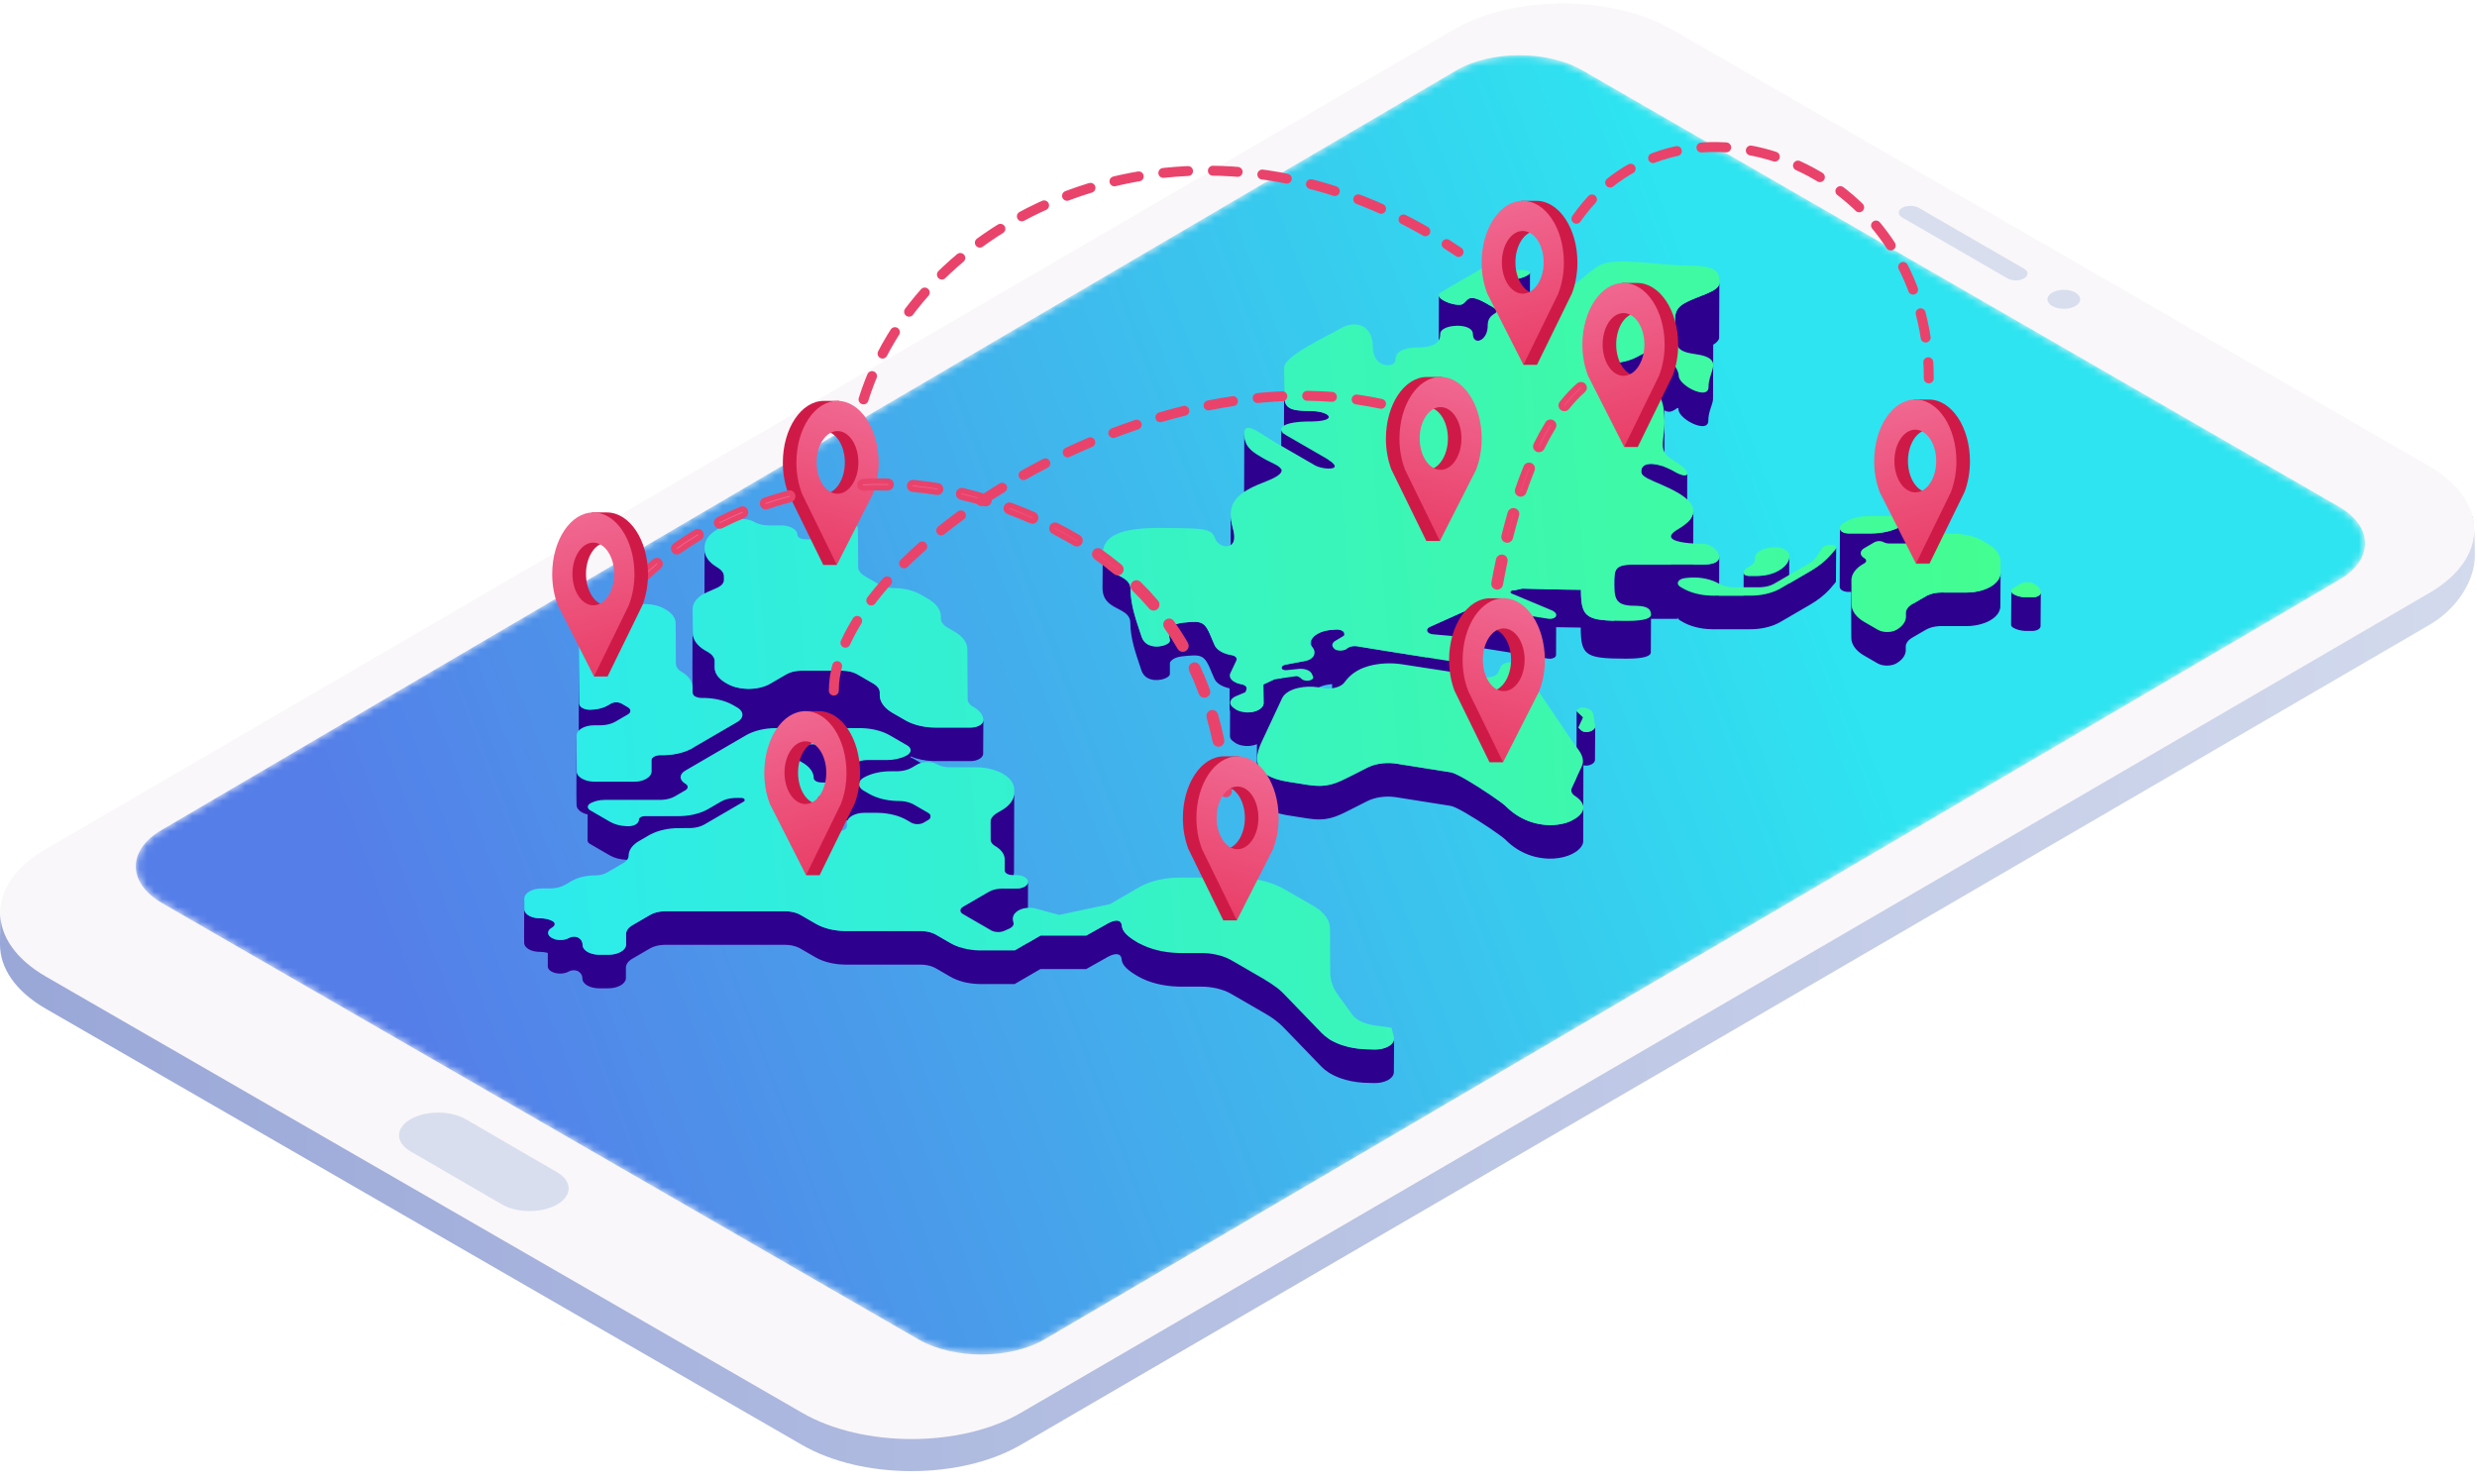<?xml version="1.0" encoding="UTF-8"?>
<svg width="327px" height="196px" viewBox="0 0 327 196" version="1.1" xmlns="http://www.w3.org/2000/svg" xmlns:xlink="http://www.w3.org/1999/xlink">
    <title>feature_connect_from_anywhere</title>
    <defs>
        <linearGradient x1="100%" y1="50%" x2="0%" y2="50%" id="linearGradient-1">
            <stop stop-color="#D3DAED" offset="0%"></stop>
            <stop stop-color="#99A7D8" offset="100%"></stop>
        </linearGradient>
        <path d="M174.376,2.045 L3.456,102.341 C-1.118,105.004 -1.094,109.334 3.51,111.997 L3.51,111.997 L103.364,169.603 C107.965,172.263 115.431,172.263 120.004,169.603 L120.004,169.603 L290.926,69.305 C295.498,66.643 295.475,62.31 290.873,59.648 L290.873,59.648 L191.018,2.044 C188.717,0.714 185.701,0.048 182.688,0.048 L182.688,0.048 C179.673,0.048 176.663,0.714 174.376,2.045" id="path-2"></path>
        <linearGradient x1="74.33%" y1="36.768%" x2="6.727%" y2="51.641%" id="linearGradient-4">
            <stop stop-color="#2EE4F0" offset="0%"></stop>
            <stop stop-color="#557EE8" offset="99.192%"></stop>
        </linearGradient>
        <filter x="-5.2%" y="-9.7%" width="110.4%" height="119.4%" filterUnits="objectBoundingBox" id="filter-5">
            <feGaussianBlur stdDeviation="2.11709359e-16 3.457" in="SourceGraphic"></feGaussianBlur>
        </filter>
        <linearGradient x1="104.177%" y1="45.455%" x2="0%" y2="50%" id="linearGradient-6">
            <stop stop-color="#45FF8B" offset="0%"></stop>
            <stop stop-color="#2DEBEB" offset="100%"></stop>
        </linearGradient>
        <linearGradient x1="43.301%" y1="-15.364%" x2="55.997%" y2="100%" id="linearGradient-7">
            <stop stop-color="#F16E97" offset="0%"></stop>
            <stop stop-color="#E93E67" offset="100%"></stop>
        </linearGradient>
        <linearGradient x1="41.526%" y1="-15.364%" x2="57.586%" y2="100%" id="linearGradient-8">
            <stop stop-color="#F16E97" offset="0%"></stop>
            <stop stop-color="#E93E67" offset="100%"></stop>
        </linearGradient>
        <linearGradient x1="16.278%" y1="31.799%" x2="80.188%" y2="63.922%" id="linearGradient-9">
            <stop stop-color="#F16E97" offset="0%"></stop>
            <stop stop-color="#E93E67" offset="100%"></stop>
        </linearGradient>
    </defs>
    <g id="EX---PPC-Landing-Pages" stroke="none" stroke-width="1" fill="none" fill-rule="evenodd">
        <g id="Generic-PPC-LP-alt" transform="translate(-812, -2235)">
            <g id="feature_connect_from_anywhere" transform="translate(812, 2235)">
                <g id="tablet">
                    <g id="Group-3" transform="translate(0, 1.009)" fill="url(#linearGradient-1)">
                        <path d="M5.947,112.481 C1.994,114.784 0.021,117.805 0.026,120.83 C0.017,123.745 0.009,120.779 0,123.723 C0.008,126.802 2.015,129.844 6.017,132.16 L105.872,189.764 C113.857,194.382 126.813,194.382 134.747,189.764 L320.693,81.51 C324.636,79.215 326.715,75.385 326.722,72.371 C326.728,70.408 326.639,68.683 326.456,67.196 C319.192,62.579 314.19,59.478 311.45,57.893 L220.771,3.572 C216.777,1.262 211.541,0.107 206.313,0.107 C201.084,0.107 195.863,1.262 191.895,3.572 L5.947,112.481 Z" id="Fill-1"></path>
                    </g>
                    <g id="Group-6" transform="translate(0, 0.352)" fill="#F9F7F9">
                        <path d="M191.895,3.572 L5.947,111.825 C-1.985,116.444 -1.944,123.961 6.043,128.581 L6.043,128.581 L105.897,186.186 C113.882,190.805 126.838,190.805 134.773,186.185 L134.773,186.185 L320.719,77.933 C328.656,73.312 328.611,65.795 320.625,61.175 L320.625,61.175 L220.771,3.572 C216.776,1.262 211.542,0.107 206.313,0.107 L206.313,0.107 C201.085,0.107 195.862,1.262 191.895,3.572" id="Fill-4"></path>
                    </g>
                    <g id="Group-11" transform="translate(250.41, 27)" fill="#D8DEEE">
                        <path d="M16.794,8.482 C17.402,8.834 17.407,9.404 16.802,9.755 C16.196,10.109 15.214,10.107 14.606,9.755 L0.71,1.718 C0.101,1.366 0.097,0.796 0.704,0.444 C1.306,0.093 2.29,0.092 2.9,0.444 L16.794,8.482 Z" id="Fill-7"></path>
                        <path d="M23.569,11.631 C24.417,12.122 24.421,12.916 23.579,13.406 C22.737,13.897 21.367,13.897 20.52,13.406 C19.672,12.916 19.668,12.122 20.51,11.631 C21.352,11.141 22.722,11.141 23.569,11.631" id="Fill-9"></path>
                    </g>
                    <g id="Group-14" transform="translate(17.886, 7.244)">
                        <mask id="mask-3" fill="white">
                            <use xlink:href="#path-2"></use>
                        </mask>
                        <g id="Clip-13"></g>
                        <path d="M174.376,2.045 L3.456,102.341 C-1.118,105.004 -1.094,109.334 3.51,111.997 L3.51,111.997 L103.364,169.603 C107.965,172.263 115.431,172.263 120.004,169.603 L120.004,169.603 L290.926,69.305 C295.498,66.643 295.475,62.31 290.873,59.648 L290.873,59.648 L191.018,2.044 C188.717,0.714 185.701,0.048 182.688,0.048 L182.688,0.048 C179.673,0.048 176.663,0.714 174.376,2.045" id="Fill-12" fill="url(#linearGradient-4)" mask="url(#mask-3)"></path>
                    </g>
                    <g id="Group-17" transform="translate(52.283, 146.456)" fill="#D8DEEE">
                        <path d="M1.901,1.325 C-0.113,2.5 -0.102,4.395 1.925,5.569 L1.925,5.569 L13.974,12.564 C15.996,13.736 19.27,13.739 21.287,12.564 L21.287,12.564 C23.298,11.393 23.284,9.493 21.261,8.321 L21.261,8.321 L9.214,1.325 C8.2,0.739 6.877,0.447 5.555,0.447 L5.555,0.447 C4.231,0.447 2.908,0.741 1.901,1.325" id="Fill-15"></path>
                    </g>
                </g>
                <g id="map" transform="translate(69.188, 34.064)">
                    <path d="M157.793,3.293 L157.764,10.465 L157.756,10.577 C157.703,10.909 157.41,11.189 156.984,11.444 L156.984,11.444 L156.956,18.577 L156.944,18.765 C156.854,19.471 156.328,20.349 156.337,21.463 L156.337,21.463 L156.332,21.577 C156.241,22.519 154.949,22.267 153.871,21.644 L153.871,21.644 L153.714,21.55 C152.992,21.099 152.401,20.492 152.398,19.992 L152.398,19.992 L152.394,19.92 C152.366,19.668 152.181,19.859 151.88,20.049 L151.88,20.049 L151.802,20.096 C151.483,20.283 151.051,20.433 150.546,20.111 L150.546,20.111 L150.534,27.562 L150.869,27.695 C151.206,27.837 151.546,28.005 151.879,28.197 L151.879,28.197 L152.044,28.29 C153.009,28.811 153.55,28.775 153.551,28.437 L153.551,28.437 L153.532,34.956 L153.691,34.801 C154.142,34.335 154.358,33.872 154.359,33.419 L154.359,33.419 L154.339,40.475 L155.708,40.475 L155.918,40.472 C157.276,40.43 157.773,39.98 157.773,39.455 L157.773,39.455 L157.76,44.585 L160.993,44.584 L161,41.571 L161.01,41.636 C161.034,41.721 161.106,41.796 161.206,41.855 L161.206,41.855 L161.288,41.895 C161.403,41.944 161.546,41.973 161.701,41.974 L161.701,41.974 L162.703,41.974 L162.998,41.968 C163.977,41.927 164.904,41.681 165.599,41.276 L165.599,41.276 L165.712,41.21 L165.884,41.104 C166.606,40.634 167.017,40.021 167.019,39.389 L167.019,39.389 L167.009,42.968 L169.835,41.322 L170.191,41.107 C171.122,40.523 171.905,39.863 172.517,39.152 L172.517,39.152 L173.141,38.419 L173.181,38.362 C173.202,38.324 173.212,38.285 173.213,38.247 L173.213,38.247 L173.184,42.68 L173.176,42.737 C173.166,42.776 173.144,42.814 173.112,42.852 L173.112,42.852 L172.488,43.585 L172.25,43.849 C171.595,44.547 170.774,45.191 169.806,45.755 L169.806,45.755 L165.842,48.062 L165.593,48.198 C164.568,48.726 163.234,49.019 161.861,49.017 L161.861,49.017 L156.956,49.019 L156.613,49.013 C155.245,48.964 153.942,48.625 152.969,48.062 L152.969,48.062 L152.628,47.865 L152.536,47.806 C152.366,47.683 152.282,47.54 152.275,47.398 L152.275,47.398 L152.28,47.646 L148.765,47.646 L148.746,52.068 L148.743,52.115 C148.691,52.533 147.929,52.9 145.592,52.899 L145.592,52.899 L145.257,52.898 C142.848,52.892 141.435,52.795 140.61,52.319 L140.61,52.319 L140.487,52.242 C139.658,51.682 139.499,50.659 139.49,48.794 L139.49,48.794 L139.268,48.793 C138.491,48.79 137.378,48.77 136.244,48.747 L136.244,48.747 L136.235,52.397 L136.23,52.453 C136.224,52.49 136.213,52.526 136.196,52.562 L136.196,52.562 L136.151,52.635 C135.989,52.843 135.584,52.957 135.19,52.895 L135.19,52.895 L126.122,51.448 L126.108,58.504 L126.101,58.625 C125.971,59.826 123.967,60.679 121.918,60.351 L121.918,60.351 L112.942,58.926 L109.963,58.439 L109.789,58.417 C109.38,58.385 108.967,58.477 108.7,58.661 L108.7,58.661 L108.468,58.819 L108.348,58.889 C107.967,59.076 107.393,59.065 107.035,58.856 L107.035,58.856 L106.936,58.775 C106.755,58.612 106.669,58.439 106.669,58.274 L106.669,58.274 L106.674,56.266 L106.534,56.277 L106.288,56.301 C105.478,56.401 104.784,56.68 104.33,57.066 L104.33,57.066 L104.324,59.26 L104.313,59.397 C104.299,59.489 104.272,59.58 104.23,59.669 L104.23,59.669 L104.195,59.722 L104.195,59.722 L104.156,59.774 L104.148,65.836 L104.139,65.901 C104.095,66.07 103.882,66.215 103.584,66.261 L103.584,66.261 L103.449,66.275 C103.179,66.292 102.911,66.235 102.723,66.126 L102.723,66.126 L102.653,66.081 C102.609,66.049 102.572,66.014 102.542,65.975 L102.542,65.975 L102.435,65.892 C102.163,65.691 101.984,65.666 101.807,65.69 L101.807,65.69 L99.07,66.074 L97.626,66.745 L97.622,67.925 L97.781,68.053 C97.892,68.137 98.012,68.22 98.149,68.297 L98.149,68.297 L98.313,68.388 C98.935,68.716 99.781,68.983 100.911,69.161 L100.911,69.161 L103.442,69.564 L103.768,69.611 C106.213,69.933 107.364,69.291 109.362,68.282 L109.362,68.282 L111.357,67.271 L111.587,67.164 C112.604,66.721 113.933,66.569 115.176,66.767 L115.176,66.767 L122.345,67.906 L122.437,67.925 C122.831,68.024 123.544,68.386 124.372,68.866 L124.372,68.866 L124.586,68.99 C126.601,70.174 129.176,71.954 129.591,72.374 L129.591,72.374 L129.811,72.589 C130.263,73.018 130.793,73.426 131.397,73.775 L131.397,73.775 L131.65,73.915 C132.68,74.464 133.91,74.839 135.328,74.873 L135.328,74.873 L135.645,74.874 C136.594,74.856 137.495,74.654 138.227,74.321 L138.227,74.321 L138.238,70.263 L138.246,70.163 C138.256,70.096 138.277,70.03 138.307,69.964 L138.307,69.964 L138.925,68.638 L138.95,59.833 L139.802,60.638 L139.796,62.512 L139.906,62.546 C140.544,62.709 141.401,62.343 141.403,61.831 L141.403,61.831 L141.372,66.265 L141.363,66.355 C141.268,66.826 140.448,67.146 139.845,66.976 L139.845,66.976 L139.817,77.009 L139.81,77.133 C139.79,77.298 139.731,77.464 139.627,77.625 L139.627,77.625 L139.534,77.761 C138.806,78.74 137.105,79.348 135.3,79.306 L135.3,79.306 L134.949,79.29 C133.561,79.202 132.364,78.784 131.367,78.208 L131.367,78.208 L131.071,78.029 C130.493,77.661 129.988,77.241 129.561,76.807 L129.561,76.807 L129.509,76.757 C128.942,76.242 126.315,74.439 124.343,73.298 L124.343,73.298 L124.138,73.181 C123.331,72.722 122.656,72.393 122.316,72.338 L122.316,72.338 L115.146,71.201 L114.858,71.161 C113.605,71.017 112.295,71.217 111.329,71.705 L111.329,71.705 L109.332,72.714 L109.076,72.844 C107.147,73.82 105.974,74.402 103.413,73.997 L103.413,73.997 L100.882,73.595 L100.58,73.544 C99.501,73.349 98.701,73.069 98.118,72.731 L98.118,72.731 L97.93,72.615 C97.031,72.028 96.728,71.286 96.73,70.521 L96.73,70.521 L96.747,64.185 L96.573,64.254 C96.452,64.296 96.323,64.333 96.186,64.362 L96.186,64.362 L95.972,64.399 C95.253,64.501 94.49,64.375 93.967,64.073 L93.967,64.073 L93.574,63.793 L93.471,63.708 C93.281,63.533 93.189,63.336 93.189,63.142 L93.189,63.142 L93.199,59.848 L93.164,59.756 C93.145,59.694 93.133,59.63 93.133,59.566 L93.133,59.566 L93.14,56.819 L92.878,56.758 C92.536,56.667 92.226,56.543 91.962,56.391 L91.962,56.391 L91.798,56.289 C91.482,56.076 91.25,55.821 91.128,55.54 L91.128,55.54 L90.73,54.627 L90.64,54.4 C90.257,53.454 89.94,52.945 89.503,52.694 L89.503,52.694 L89.395,52.637 C88.877,52.395 88.183,52.466 87.045,52.576 L87.045,52.576 L86.838,52.599 C85.904,52.724 85.456,53.044 85.257,53.426 L85.257,53.426 L85.253,54.922 L85.245,54.986 C85.116,55.545 83.387,56.075 82.284,55.438 L82.284,55.438 L82.158,55.358 C81.872,55.158 81.638,54.867 81.504,54.463 L81.504,54.463 L81.366,54.052 C80.722,52.134 80.044,50.207 80.032,48.185 L80.032,48.185 L80.024,48.018 C79.959,47.32 79.504,46.932 78.934,46.603 L78.934,46.603 L78.674,46.459 L78.674,46.459 L78.404,46.319 L78.14,46.179 L78.14,46.179 L77.877,46.033 L77.738,45.951 C77.051,45.529 76.453,44.959 76.372,43.851 L76.372,43.851 L76.363,43.693 L76.363,43.693 L76.36,43.539 L76.39,39.105 L76.393,39.259 L76.393,39.259 L76.401,39.418 L76.424,39.632 C76.572,40.67 77.209,41.196 77.907,41.6 L77.907,41.6 L78.17,41.746 L78.17,41.746 L78.434,41.884 L78.703,42.026 L78.703,42.026 L78.963,42.17 L79.093,42.247 C79.643,42.587 80.058,43.004 80.063,43.752 L80.063,43.752 L80.075,44.183 C80.178,46.193 80.899,48.114 81.532,50.031 L81.532,50.031 L81.596,50.197 C81.758,50.568 82.013,50.83 82.314,51.005 L82.314,51.005 L82.468,51.085 C83.416,51.522 84.717,51.209 85.14,50.772 L85.14,50.772 L85.142,49.594 L85.145,49.51 C85.177,48.892 85.564,48.288 87.075,48.142 L87.075,48.142 L87.312,48.119 C88.389,48.016 89.037,47.974 89.533,48.26 L89.533,48.26 L89.632,48.323 C90.05,48.616 90.365,49.178 90.76,50.193 L90.76,50.193 L91.155,51.107 L91.226,51.245 C91.386,51.517 91.65,51.76 91.992,51.959 L91.992,51.959 L92.192,52.065 C92.538,52.233 92.948,52.36 93.398,52.431 L93.398,52.431 L93.513,52.455 C93.625,52.483 93.723,52.522 93.805,52.57 L93.805,52.57 L93.886,52.623 C94.011,52.716 94.082,52.832 94.081,52.952 L94.081,52.952 L94.073,56.107 L94.256,56.172 C94.381,56.212 94.514,56.246 94.658,56.269 L94.658,56.269 L94.784,56.294 C94.906,56.323 95.013,56.366 95.103,56.417 L95.103,56.417 L95.191,56.475 C95.326,56.577 95.402,56.703 95.401,56.833 L95.401,56.833 L95.392,59.987 L95.599,59.99 C95.807,59.988 96.014,59.971 96.217,59.929 L96.217,59.929 L96.389,59.888 C97.006,59.722 97.445,59.395 97.59,59.015 L97.59,59.015 L97.598,56.308 L99.099,55.611 L99.997,55.485 L100.001,54.097 L100.01,54.03 C100.053,53.876 100.241,53.745 100.502,53.697 L100.502,53.697 L103.101,53.205 L103.287,53.162 C103.527,53.097 103.734,53 103.902,52.883 L103.902,52.883 L103.909,50.451 L103.975,50.326 C104.367,49.674 105.363,49.197 106.563,49.106 L106.563,49.106 L107.171,49.06 L107.332,49.055 C107.595,49.059 107.833,49.124 108.007,49.224 L108.007,49.224 L108.089,49.278 C108.215,49.371 108.291,49.491 108.291,49.638 L108.291,49.638 L108.284,51.744 L108.359,51.716 C108.409,51.696 108.457,51.676 108.498,51.648 L108.498,51.648 L108.73,51.49 L108.853,51.417 C109.158,51.259 109.589,51.199 109.993,51.267 L109.993,51.267 L112.971,51.755 L119.19,52.741 L119.201,49.135 L119.209,49.068 C119.237,48.933 119.353,48.802 119.571,48.705 L119.571,48.705 L125.424,46.076 L130.192,46.835 L130.2,44.115 L130.208,44.069 C130.25,43.949 130.45,43.847 130.706,43.888 L130.706,43.888 L131.778,43.65 L131.812,43.651 C132.346,43.666 137.473,43.808 139.52,43.808 L139.52,43.808 L139.523,44.069 C139.546,45.855 139.745,46.82 140.641,47.337 L140.641,47.337 L140.776,47.41 C141.43,47.733 142.42,47.856 143.903,47.898 L143.903,47.898 L143.919,42.72 L143.92,42.566 C143.937,41.005 144.182,40.477 146.494,40.475 L146.494,40.475 L151.4,40.475 L151.406,38.421 L151.225,38.331 C149.349,37.429 147.46,37.311 147.447,38.638 L147.447,38.638 L147.477,28.197 L147.482,28.076 C147.567,27.068 148.836,26.982 150.304,27.478 L150.304,27.478 L150.313,21.317 L150.32,21.086 C150.337,20.771 150.386,20.426 150.433,20.036 L150.433,20.036 L150.418,20.026 L150.418,20.026 L150.404,20.017 L150.248,19.931 C149.403,19.494 148.388,19.378 147.356,19.98 L147.356,19.98 L147.134,20.105 C144.137,21.74 143.128,20.08 143.112,22.923 L143.112,22.923 L143.143,15.779 L143.145,15.576 C143.202,12.912 144.282,14.614 147.386,12.807 L147.386,12.807 L147.579,12.703 C148.61,12.19 149.611,12.369 150.433,12.845 L150.433,12.845 L150.661,12.987 C151.183,13.338 151.616,13.802 151.925,14.266 L151.925,14.266 L151.942,8.151 L151.946,7.983 C151.976,7.156 152.222,6.537 153.141,6.002 C154.859,5.001 157.8,4.475 157.793,3.293 L157.793,3.293 Z M93.289,33.847 L93.296,34.11 C93.324,34.642 93.441,35.222 93.614,35.862 L93.614,35.862 L93.667,36.076 C93.729,36.354 93.757,36.598 93.757,36.813 L93.757,36.813 L93.727,47.275 L93.722,47.108 C93.708,46.879 93.664,46.619 93.584,46.325 L93.584,46.325 L93.503,46.01 C93.35,45.39 93.258,44.828 93.26,44.311 L93.26,44.311 L93.289,33.847 Z M100.339,14.474 L100.341,14.844 C100.349,16.138 100.353,16.772 100.36,18.226 L100.36,18.226 L100.365,18.403 C100.397,19.089 100.587,19.529 101.059,19.802 L101.059,19.802 L101.175,19.863 C101.699,20.114 102.522,20.199 103.771,20.199 L103.771,20.199 L104.011,20.202 C104.873,20.229 105.554,20.4 105.925,20.615 L105.925,20.615 L106.018,20.674 C106.159,20.774 106.235,20.88 106.235,20.984 L106.235,20.984 L106.219,26.659 L106.358,26.75 C106.839,27.075 107.033,27.316 107.032,27.484 L107.032,27.484 L107.002,37.944 L106.998,37.9 C106.96,37.703 106.685,37.42 106.052,37.036 L105.886,36.937 L105.559,36.749 C103.015,35.278 101.983,34.68 100.601,33.881 L100.601,33.881 L100.453,33.789 C100.221,33.636 100.065,33.478 99.986,33.323 L99.986,33.323 L99.973,38.526 L99.963,38.437 C99.91,38.201 99.652,37.993 99.308,37.793 L99.308,37.793 L99.017,37.636 C98.61,37.427 98.139,37.22 97.745,36.992 L97.745,36.992 L97.611,36.915 L97.611,36.915 L97.479,36.84 L97.299,36.735 C95.993,35.972 95.056,35.313 95.047,33.659 L95.047,33.659 L95.076,23.202 L95.084,23.415 C95.171,24.91 96.082,25.544 97.329,26.272 L97.509,26.376 L97.64,26.452 L97.64,26.452 L97.774,26.53 L98.082,26.697 C98.506,26.916 98.971,27.119 99.338,27.331 L99.338,27.331 L99.472,27.412 C99.687,27.549 99.852,27.691 99.936,27.844 L99.936,27.844 L99.952,22.633 L99.959,22.713 C99.989,22.873 100.112,23.039 100.316,23.203 L100.316,23.203 L100.339,14.474 Z M132.792,1.919 L132.763,12.383 L132.756,12.431 C132.639,12.843 131.089,13.439 129.208,13.439 L129.208,13.439 L129.018,13.44 C128.774,13.443 128.565,13.451 128.385,13.465 L128.385,13.465 L128.372,17.501 L128.368,17.464 C128.331,17.288 128.013,17.039 127.166,16.55 L127.166,16.55 L126.952,16.429 C124.459,15.04 124.608,16.117 123.865,16.55 L123.865,16.55 L123.773,16.591 C123.265,16.767 122.065,16.485 121.334,16.063 L121.334,16.063 L121.22,15.993 C120.928,15.804 120.735,15.593 120.735,15.382 L120.735,15.382 L120.764,4.919 L120.773,4.998 C120.82,5.208 121.048,5.417 121.365,5.6 L121.365,5.6 L121.517,5.682 C122.304,6.085 123.484,6.325 123.894,6.086 L123.894,6.086 L123.953,6.049 C124.65,5.584 124.552,4.558 127.196,6.087 L127.196,6.087 L127.314,6.156 C127.39,6.2 127.461,6.243 127.529,6.283 L127.529,6.283 L127.536,3.323 L127.541,3.285 C127.594,3.089 128.073,2.975 129.237,2.976 C131.194,2.976 132.791,2.331 132.792,1.919 L132.792,1.919 Z M143.112,22.952 L143.112,22.923 C143.112,22.932 143.112,22.941 143.112,22.952 M64.704,70.612 L64.675,81.047 L64.669,81.21 C64.606,81.969 64.083,82.692 63.2,83.254 L63.2,83.254 L63.229,83.252 L65,83.252 L65.155,83.247 C65.921,83.203 66.516,82.832 66.524,82.38 L66.524,82.38 L66.501,90.434 L68.186,89.452 L74.228,89.452 L76.862,87.976 L76.883,87.963 C77.047,87.861 78.051,87.259 78.597,87.575 L78.597,87.575 L78.669,87.624 C78.804,87.734 78.896,87.918 78.918,88.207 L78.918,88.207 L78.938,88.352 C79.093,89.121 80.034,89.811 81.058,90.403 L81.058,90.403 L81.229,90.489 C82.78,91.154 84.768,89.033 86.757,89.033 L86.757,89.033 L89.383,89.033 L89.743,89.04 C90.346,89.062 90.958,89.14 91.554,89.283 L91.554,89.283 L91.852,89.361 C92.436,89.525 92.949,89.742 93.388,89.995 L93.388,89.995 L97.912,95.35 L98.259,95.557 C98.601,95.769 98.929,95.992 99.234,96.228 L99.234,96.228 L99.272,96.25 C99.669,96.392 100.025,94.055 100.335,91.728 L100.335,91.728 L105.293,99.602 L105.323,99.882 C105.64,102.692 106.033,102.994 106.497,103.262 L106.497,103.262 L106.732,103.392 C107.053,103.562 107.405,103.717 107.787,103.854 L107.787,103.854 L108.195,103.99 C109.159,104.288 110.198,104.446 111.232,104.474 L111.232,104.474 L112.245,104.502 L112.484,104.502 C113.123,104.484 113.753,104.324 114.216,104.025 L114.216,104.025 L114.351,103.93 C114.689,103.671 114.854,103.362 114.854,103.055 L114.854,103.055 L114.824,107.488 L114.816,107.604 C114.775,107.91 114.567,108.212 114.185,108.459 L114.185,108.459 L114.004,108.564 C113.503,108.827 112.853,108.953 112.215,108.935 L112.215,108.935 L111.203,108.908 L110.76,108.888 C109.726,108.822 108.7,108.626 107.759,108.287 L107.759,108.287 L107.478,108.181 C107.111,108.035 106.773,107.871 106.466,107.695 L106.466,107.695 L106.188,107.525 C105.83,107.293 105.521,107.041 105.264,106.773 L105.264,106.773 L100.306,101.639 L100.056,101.388 C99.798,101.139 99.514,100.897 99.205,100.661 L99.205,100.661 L98.893,100.429 C98.574,100.202 98.235,99.987 97.882,99.784 L97.882,99.784 L93.358,97.168 L93.133,97.044 C92.67,96.802 92.132,96.601 91.524,96.455 L91.524,96.455 L91.164,96.377 C90.563,96.259 89.951,96.205 89.353,96.205 L89.353,96.205 L86.728,96.204 L86.341,96.198 C84.409,96.146 82.506,95.69 81.029,94.837 L81.029,94.837 L80.838,94.725 C79.827,94.12 78.943,93.418 78.888,92.641 L78.888,92.641 L78.871,92.505 C78.826,92.25 78.716,92.094 78.568,92.008 L78.568,92.008 L78.46,91.959 C77.862,91.752 76.886,92.374 76.831,92.409 L76.831,92.409 L74.199,93.886 L68.157,93.886 L64.764,95.861 L60.279,95.861 L59.936,95.855 C58.572,95.808 57.268,95.469 56.291,94.903 L56.291,94.903 L54.339,93.774 L54.156,93.678 C53.651,93.433 53.007,93.297 52.347,93.297 L52.347,93.297 L42.472,93.297 L42.129,93.291 C40.762,93.242 39.462,92.904 38.484,92.339 L38.484,92.339 L36.456,91.165 L36.273,91.068 C35.768,90.823 35.122,90.687 34.459,90.685 L34.459,90.685 L18.601,90.685 L18.353,90.692 C17.698,90.727 17.08,90.892 16.61,91.165 L16.61,91.165 L14.248,92.54 L14.093,92.638 C13.702,92.909 13.478,93.251 13.442,93.607 L13.442,93.607 L13.44,95.071 L13.433,95.178 C13.34,95.878 12.337,96.427 11.11,96.427 L11.11,96.427 L9.913,96.427 L9.687,96.421 C9.167,96.391 8.699,96.256 8.347,96.053 L8.347,96.053 L8.219,95.972 C7.894,95.748 7.697,95.461 7.694,95.144 L7.694,95.144 L7.686,94.993 C7.643,94.607 7.441,94.357 7.115,94.167 L7.115,94.167 L6.996,94.111 C6.662,93.983 6.199,94.031 5.9,94.205 L5.9,94.205 L5.748,94.283 C5.115,94.57 4.193,94.544 3.604,94.203 L3.604,94.203 L3.492,94.131 C3.248,93.958 3.127,93.746 3.127,93.534 L3.127,93.534 L3.132,91.756 L2.929,91.706 C2.654,91.646 2.361,91.612 2.061,91.612 L2.061,91.612 L1.851,91.606 C1.369,91.578 0.935,91.454 0.611,91.266 L0.611,91.266 L0.493,91.191 C0.191,90.984 0.01,90.717 0.007,90.425 L0.007,90.425 L0,89.025 L0.03,84.592 L0.037,85.992 L0.046,86.1 C0.092,86.386 0.31,86.642 0.641,86.833 L0.641,86.833 L0.786,86.909 C1.141,87.079 1.595,87.179 2.091,87.179 L2.091,87.179 L2.325,87.185 C2.87,87.214 3.392,87.341 3.781,87.567 L3.781,87.567 L3.859,87.619 C3.98,87.709 4.045,87.816 4.045,87.932 L4.045,87.932 L4.039,89.936 L4.228,89.985 C4.804,90.108 5.47,90.039 5.929,89.773 L5.929,89.773 L6.049,89.713 C6.385,89.571 6.846,89.562 7.144,89.735 L7.144,89.735 L7.261,89.808 C7.557,90.014 7.722,90.291 7.724,90.711 L7.724,90.711 L7.734,90.828 C7.784,91.137 8.021,91.413 8.377,91.619 L8.377,91.619 L8.535,91.702 C8.918,91.885 9.408,91.994 9.942,91.993 L9.942,91.993 L11.14,91.993 L11.333,91.989 C12.479,91.934 13.378,91.398 13.453,90.728 L13.453,90.728 L13.458,89.263 L13.467,89.135 C13.499,88.923 13.607,88.718 13.771,88.529 L13.771,88.529 L13.876,88.416 C13.988,88.304 14.119,88.2 14.278,88.107 L14.278,88.107 L16.639,86.733 L16.822,86.635 C17.327,86.389 17.967,86.254 18.63,86.251 L18.63,86.251 L34.489,86.251 L34.737,86.259 C35.394,86.294 36.016,86.46 36.486,86.732 L36.486,86.732 L38.514,87.905 L38.765,88.041 C39.795,88.569 41.126,88.863 42.503,88.863 L42.503,88.863 L52.377,88.863 L52.623,88.87 C53.276,88.904 53.899,89.071 54.369,89.342 L54.369,89.342 L56.32,90.47 L56.55,90.594 C56.865,90.752 57.212,90.883 57.572,91 L57.572,91 L57.586,86.138 L57.593,86.064 C57.621,85.917 57.731,85.776 57.924,85.663 L57.924,85.663 L61.24,83.732 L61.386,83.657 L61.386,83.657 L61.541,83.589 L61.567,74.447 L61.575,74.318 C61.625,73.934 61.911,73.567 62.384,73.292 L62.384,73.292 L63.066,72.895 L63.256,72.779 C64.179,72.185 64.697,71.414 64.704,70.612 L64.704,70.612 Z M22.25,46.33 L22.268,49.51 L22.276,49.672 C22.349,50.479 22.938,51.246 23.932,51.821 L23.932,51.821 L24.329,52.05 L24.481,52.146 C24.916,52.441 25.157,52.818 25.164,53.207 L25.164,53.207 L25.164,54.095 L25.172,54.242 C25.242,54.929 25.742,55.585 26.589,56.075 L26.589,56.075 L26.831,56.214 L27.042,56.327 C27.765,56.69 28.696,56.893 29.656,56.892 L29.656,56.892 L29.944,56.886 C30.898,56.846 31.798,56.608 32.473,56.214 L32.473,56.214 L34.614,54.967 L34.796,54.871 C35.3,54.626 35.942,54.49 36.602,54.49 L36.602,54.49 L41.999,54.49 L42.247,54.496 C42.906,54.53 43.523,54.697 43.995,54.97 L43.995,54.97 L46.119,56.198 L46.259,56.285 C46.703,56.581 46.955,56.961 46.953,57.354 L46.953,57.354 L46.955,57.733 L46.963,57.895 C47.036,58.703 47.626,59.47 48.619,60.045 L48.619,60.045 L50.333,61.035 L50.583,61.172 C51.611,61.698 52.944,61.994 54.321,61.994 L54.321,61.994 L58.944,61.994 L59.107,61.989 C59.964,61.94 60.63,61.522 60.631,61.011 L60.631,61.011 L60.602,65.446 L60.594,65.54 C60.511,66.037 59.794,66.425 58.915,66.427 L58.915,66.427 L54.292,66.427 L53.938,66.42 C52.882,66.38 51.869,66.161 51.013,65.807 L51.013,65.807 L51.013,65.932 L51.168,65.995 C51.269,66.039 51.365,66.087 51.455,66.139 L51.455,66.139 L53.332,67.225 L53.424,67.284 C53.592,67.407 53.677,67.556 53.677,67.705 L53.677,67.705 L53.645,80.906 L53.639,80.832 C53.612,80.684 53.499,80.54 53.302,80.426 L53.302,80.426 L51.426,79.341 L51.245,79.245 C50.744,79.003 50.109,78.867 49.458,78.867 L49.458,78.867 L49.12,78.861 C47.774,78.814 46.494,78.482 45.53,77.926 L45.53,77.926 L44.79,77.497 L44.661,77.416 C44.338,77.192 44.177,76.916 44.178,76.64 L44.178,76.64 L44.186,73.654 L44.07,73.7 C43.995,73.733 43.923,73.768 43.857,73.807 L43.857,73.807 L43.369,74.09 L43.235,74.155 C43.048,74.231 42.825,74.261 42.605,74.252 L42.605,74.252 L42.582,82.156 L42.581,81.779 L42.602,74.251 L42.464,74.241 C42.282,74.221 42.108,74.172 41.966,74.09 L41.966,74.09 L41.877,74.031 C41.741,73.928 41.673,73.805 41.674,73.681 L41.674,73.681 L41.68,71.387 L41.425,71.387 L41.409,77.24 L41.401,77.329 C41.328,77.736 40.735,78.054 40.007,78.055 L40.007,78.055 L39.623,78.055 L39.502,78.06 C39.067,78.093 38.733,78.31 38.734,78.574 L38.734,78.574 L38.754,71.388 L36.35,71.389 L36.215,71.394 C35.64,71.432 35.193,71.714 35.188,72.057 L35.188,72.057 L35.216,61.873 L34.992,61.95 C34.847,62.005 34.709,62.067 34.585,62.139 L34.585,62.139 L32.444,63.385 L32.234,63.499 C31.516,63.861 30.59,64.063 29.626,64.063 L29.626,64.063 L29.351,64.058 C29.169,64.05 28.988,64.035 28.81,64.013 L28.81,64.013 L28.801,67.484 L28.794,67.589 C28.775,67.728 28.718,67.866 28.625,67.997 L28.625,67.997 L28.66,67.997 L28.76,68.004 C28.855,68.016 28.936,68.042 28.998,68.079 L28.998,68.079 L29.06,68.122 C29.114,68.169 29.144,68.225 29.144,68.282 L29.144,68.282 L29.114,78.745 L29.105,78.689 C29.085,78.634 29.038,78.583 28.967,78.542 L28.967,78.542 L28.899,78.508 C28.825,78.479 28.734,78.46 28.631,78.46 L28.631,78.46 L27.967,78.463 L27.718,78.469 C27.059,78.503 26.44,78.668 25.971,78.941 L25.971,78.941 L24.306,79.911 L24.057,80.047 C23.035,80.573 21.705,80.87 20.328,80.87 L20.328,80.87 L15.896,80.871 L15.783,80.875 C15.416,80.906 15.131,81.092 15.136,81.313 L15.136,81.313 L15.134,81.356 C15.112,81.521 14.937,80.972 14.668,80.423 L14.668,80.423 L14.607,80.302 C14.379,79.861 14.092,79.454 13.78,79.46 L13.78,79.46 L13.757,79.461 L13.757,79.461 L13.734,79.462 L13.466,79.456 C12.666,79.419 11.909,79.217 11.339,78.888 L11.339,78.888 L8.713,77.368 L8.611,77.301 C8.456,77.184 8.379,77.043 8.379,76.904 L8.379,76.904 L8.389,73.476 L8.176,73.419 C7.968,73.355 7.779,73.275 7.614,73.18 L7.614,73.18 L7.479,73.095 C7.136,72.86 6.928,72.556 6.925,72.223 L6.925,72.223 L6.904,70.776 L6.933,63.052 L6.956,67.791 L6.966,67.907 C6.997,68.098 7.101,68.276 7.255,68.437 L7.255,68.437 L7.216,61.683 L7.245,51.221 L7.29,58.838 L7.299,58.932 C7.336,59.117 7.482,59.282 7.698,59.407 L7.698,59.407 L7.831,59.475 C8.066,59.579 8.36,59.642 8.679,59.642 L8.679,59.642 L8.945,59.636 C9.737,59.6 10.489,59.4 11.048,59.075 L11.048,59.075 L11.472,58.828 L11.609,58.762 C11.994,58.607 12.529,58.629 12.873,58.828 L12.873,58.828 L13.695,59.304 L13.787,59.363 C13.956,59.486 14.04,59.636 14.04,59.786 L14.04,59.786 L14.013,69.144 L14.49,69.144 L14.675,69.139 C15.836,69.084 16.744,68.538 16.805,67.862 L16.805,67.862 L16.809,66.32 L16.816,66.242 C16.883,65.905 17.378,65.642 17.975,65.642 L17.975,65.642 L18.302,65.642 L18.645,65.636 C20.012,65.587 21.308,65.249 22.28,64.684 L22.28,64.684 L24.957,60.388 L24.863,60.253 C24.726,60.077 24.54,59.914 24.299,59.775 L24.299,59.775 L23.902,59.546 L23.708,59.428 C22.769,58.829 22.242,58.045 22.239,57.235 L22.239,57.235 L22.22,54.055 L22.25,46.33 Z M183.953,33.894 L183.924,44.357 L183.914,44.439 C183.883,44.576 183.779,44.708 183.598,44.813 L183.598,44.813 L183.333,44.967 L183.331,45.669 L185.085,44.647 L185.266,44.551 C185.769,44.306 186.413,44.17 187.075,44.167 L187.075,44.167 L190.398,44.17 L190.697,44.164 C191.787,44.122 192.824,43.85 193.598,43.4 L193.598,43.4 L193.771,43.293 C194.494,42.821 194.905,42.21 194.916,41.576 L194.916,41.576 L194.888,45.972 L194.881,46.121 C194.821,46.763 194.353,47.375 193.568,47.832 L193.568,47.832 L193.351,47.95 C192.531,48.368 191.468,48.602 190.369,48.602 L190.369,48.602 L187.046,48.601 L186.799,48.608 C186.143,48.642 185.522,48.809 185.056,49.081 L185.056,49.081 L183.214,50.153 L183.067,50.246 C182.644,50.534 182.411,50.902 182.401,51.285 L182.401,51.285 L182.4,51.775 L182.394,51.915 C182.337,52.517 181.902,53.09 181.166,53.519 L181.166,53.519 L181,53.604 C180.31,53.916 179.313,53.886 178.679,53.519 L178.679,53.519 L176.875,52.476 L176.683,52.359 C175.747,51.762 175.216,50.976 175.211,50.164 L175.211,50.164 L175.193,46.999 L175.212,44.087 L174.799,44.087 L174.621,44.08 C174.389,44.059 174.178,43.995 174.014,43.901 L174.014,43.901 L173.933,43.848 C173.83,43.774 173.755,43.686 173.717,43.588 L173.717,43.588 L173.695,43.521 C173.683,43.475 173.677,43.431 173.677,43.386 L173.677,43.386 L173.708,35.669 L173.712,35.729 C173.715,35.752 173.719,35.774 173.725,35.797 L173.746,35.864 L173.782,35.935 C173.838,36.028 173.93,36.11 174.045,36.177 L174.045,36.177 L174.175,36.241 C174.36,36.319 174.588,36.364 174.829,36.364 L174.829,36.364 L177.834,36.365 L178.177,36.359 C179.542,36.309 180.844,35.971 181.812,35.407 L181.812,35.407 L183.628,34.349 C183.844,34.224 183.953,34.059 183.953,33.894 L183.953,33.894 Z M23.831,38.162 L23.833,38.512 L23.842,38.674 C23.918,39.479 24.504,40.248 25.496,40.823 L25.496,40.823 L25.641,40.912 C26.104,41.218 26.39,41.607 26.388,42.013 L26.388,42.013 L26.394,42.465 L26.365,52.928 L26.358,52.476 L26.35,52.355 C26.297,51.953 25.965,51.574 25.467,51.286 L25.467,51.286 L25.274,51.169 C24.335,50.569 23.811,49.784 23.803,48.974 L23.803,48.974 L23.801,48.625 L23.831,38.162 Z M196.334,43.971 L196.342,44.047 C196.369,44.173 196.466,44.294 196.633,44.39 L196.633,44.39 L196.814,44.484 C197.252,44.692 197.801,44.806 198.367,44.809 L198.367,44.809 L199.126,44.809 L199.263,44.804 C199.803,44.764 200.221,44.495 200.224,44.17 L200.224,44.17 L200.195,48.602 L200.185,48.683 C200.115,48.998 199.654,49.242 199.097,49.242 L199.097,49.242 L198.339,49.242 L198.097,49.235 C197.537,49.201 197.008,49.057 196.603,48.824 L196.603,48.824 L196.512,48.763 C196.373,48.657 196.304,48.53 196.304,48.403 L196.304,48.403 L196.334,43.971 Z" id="Combined-Shape" fill="#2D008E" filter="url(#filter-5)"></path>
                    <path d="M33.258,62.067 L44.292,62.07 L44.634,62.076 C46,62.122 47.307,62.459 48.285,63.026 L48.285,63.026 L50.567,64.346 L50.676,64.415 C51.183,64.775 51.151,65.307 50.575,65.642 L50.575,65.642 L50.354,65.76 C49.669,66.1 48.789,66.29 47.88,66.29 L47.88,66.29 L45.32,66.29 L45.119,66.296 C44.654,66.323 44.216,66.443 43.886,66.636 L43.886,66.636 L43.399,66.919 L43.262,66.986 C42.876,67.141 42.341,67.119 41.996,66.919 L41.996,66.919 L41.913,66.865 C41.609,66.639 41.636,66.313 41.991,66.106 L41.991,66.106 L42.394,65.871 L42.519,65.791 C42.793,65.596 42.941,65.35 42.944,65.095 L42.944,65.095 L42.942,64.883 L42.933,64.805 C42.901,64.653 42.78,64.516 42.601,64.412 L42.601,64.412 L42.491,64.356 C42.296,64.268 42.052,64.216 41.788,64.215 L41.788,64.215 L36.379,64.218 L36.243,64.222 C35.663,64.262 35.215,64.547 35.216,64.894 L35.216,64.894 L35.225,65.052 C35.277,65.565 35.568,65.936 36.048,66.214 L36.048,66.214 L36.78,66.638 L36.96,66.747 C37.774,67.27 38.235,67.954 38.239,68.66 L38.239,68.66 L38.248,68.74 C38.279,68.871 38.385,68.988 38.54,69.078 L38.54,69.078 L38.659,69.137 C38.828,69.209 39.037,69.251 39.262,69.251 L39.262,69.251 L40.027,69.251 L40.218,69.259 C40.53,69.284 40.81,69.369 41.023,69.491 L41.023,69.491 L41.126,69.558 C41.321,69.699 41.438,69.876 41.438,70.068 L41.438,70.068 L41.431,70.157 C41.358,70.565 40.763,70.882 40.037,70.884 L40.037,70.884 L39.653,70.885 L39.532,70.889 C39.096,70.921 38.762,71.138 38.764,71.402 L38.764,71.402 L38.783,75.021 L38.792,75.1 C38.824,75.256 38.947,75.396 39.128,75.501 L39.128,75.501 L39.24,75.558 C39.438,75.646 39.685,75.699 39.954,75.699 L39.954,75.699 L41.45,75.696 L41.586,75.691 C42.166,75.652 42.614,75.367 42.612,75.02 L42.612,75.02 L42.609,74.608 L42.616,74.502 C42.705,73.804 43.708,73.254 44.938,73.252 L44.938,73.252 L46.524,73.254 L46.867,73.26 C48.235,73.309 49.539,73.645 50.516,74.21 L50.516,74.21 L51.106,74.551 L51.251,74.623 C51.708,74.814 52.343,74.79 52.753,74.551 L52.753,74.551 L53.334,74.213 L53.425,74.154 C53.787,73.887 53.758,73.5 53.332,73.254 L53.332,73.254 L51.455,72.169 L51.274,72.073 C50.774,71.83 50.14,71.695 49.488,71.695 L49.488,71.695 L49.15,71.689 C47.804,71.642 46.524,71.312 45.561,70.754 L45.561,70.754 L44.82,70.326 L44.698,70.249 C44.008,69.775 44.044,69.068 44.811,68.623 L44.811,68.623 L45.032,68.501 C45.942,68.033 47.126,67.771 48.353,67.771 L48.353,67.771 L49.193,67.771 L49.441,67.765 C50.098,67.731 50.713,67.564 51.184,67.29 L51.184,67.29 L51.918,66.862 L52.08,66.778 C52.808,66.444 53.872,66.474 54.548,66.865 L54.548,66.865 L54.712,66.95 C55.111,67.138 55.619,67.243 56.137,67.246 L56.137,67.246 L59.647,67.242 L59.953,67.249 C61.176,67.294 62.343,67.595 63.215,68.1 L63.215,68.1 L63.399,68.212 C64.229,68.746 64.695,69.445 64.702,70.168 L64.702,70.168 L64.704,70.584 L64.698,70.746 C64.634,71.553 64.053,72.32 63.066,72.895 L63.066,72.895 L62.384,73.292 L62.233,73.387 C61.802,73.681 61.564,74.059 61.567,74.447 L61.567,74.447 L61.58,76.783 L61.589,76.891 C61.634,77.176 61.851,77.446 62.2,77.647 L62.2,77.647 L62.365,77.748 C63.056,78.196 63.442,78.775 63.446,79.378 L63.446,79.378 L63.452,80.881 L63.463,80.961 C63.496,81.093 63.602,81.211 63.757,81.301 L63.757,81.301 L63.876,81.36 C64.046,81.433 64.255,81.476 64.48,81.476 L64.48,81.476 L64.985,81.476 L65.165,81.481 C65.517,81.505 65.833,81.597 66.073,81.736 L66.073,81.736 L66.172,81.799 C66.39,81.953 66.522,82.149 66.524,82.364 L66.524,82.364 L66.517,82.455 C66.445,82.902 65.795,83.252 65,83.252 L65,83.252 L63.229,83.252 L62.982,83.259 C62.327,83.294 61.705,83.461 61.24,83.732 L61.24,83.732 L57.924,85.663 L57.833,85.722 C57.471,85.988 57.507,86.375 57.929,86.619 L57.929,86.619 L61.655,88.773 L61.804,88.848 C62.274,89.049 62.928,89.051 63.397,88.837 L63.397,88.837 L64.087,88.525 L64.206,88.464 C64.543,88.271 64.693,87.994 64.596,87.721 L64.596,87.721 L64.557,87.588 C64.402,86.974 64.677,86.488 65.269,86.143 L65.269,86.143 L65.428,86.06 C66.034,85.775 66.881,85.712 67.6,85.906 L67.6,85.906 L70.637,86.734 L77.36,85.307 L81.131,83.113 L81.397,82.965 C82.033,82.629 82.78,82.35 83.621,82.147 L83.621,82.147 L84.033,82.056 C84.861,81.888 85.712,81.81 86.55,81.81 L86.55,81.81 L93.963,81.81 L94.464,81.817 C95.466,81.849 96.474,81.976 97.45,82.208 L97.45,82.208 L97.872,82.317 C98.838,82.584 99.688,82.938 100.408,83.354 L100.408,83.354 L104.278,85.591 L104.515,85.735 C105.056,86.08 105.511,86.485 105.835,86.94 L105.835,86.94 L105.967,87.136 C106.253,87.595 106.387,88.066 106.39,88.53 L106.39,88.53 L106.423,94.368 L106.431,94.619 C106.457,95.039 106.543,95.463 106.692,95.886 L106.692,95.886 L106.809,96.192 C106.98,96.594 107.205,96.978 107.475,97.349 L107.475,97.349 L109.332,99.894 L109.441,100.033 C109.637,100.262 109.9,100.476 110.228,100.665 L110.228,100.665 L110.356,100.736 L110.356,100.736 L110.49,100.805 L110.758,100.926 C111.214,101.114 111.715,101.241 112.235,101.314 L112.235,101.314 L114.506,101.624 L114.827,102.837 L114.848,102.95 C114.893,103.33 114.688,103.719 114.216,104.025 L114.216,104.025 L114.035,104.131 C113.533,104.395 112.883,104.52 112.245,104.502 L112.245,104.502 L111.232,104.474 L110.789,104.454 C109.755,104.389 108.728,104.192 107.787,103.854 L107.787,103.854 L107.506,103.748 C107.139,103.602 106.802,103.439 106.497,103.262 L106.497,103.262 L106.218,103.092 C105.86,102.859 105.55,102.606 105.293,102.34 L105.293,102.34 L100.335,97.205 L100.086,96.955 C99.828,96.706 99.543,96.464 99.234,96.228 L99.234,96.228 L98.922,95.996 C98.602,95.768 98.263,95.554 97.912,95.35 L97.912,95.35 L93.388,92.734 L93.163,92.61 C92.699,92.369 92.162,92.168 91.554,92.022 L91.554,92.022 L91.195,91.943 C90.593,91.825 89.981,91.771 89.383,91.771 L89.383,91.771 L86.757,91.771 L86.371,91.765 C84.439,91.712 82.534,91.257 81.058,90.403 L81.058,90.403 L80.867,90.291 C79.856,89.687 78.973,88.985 78.918,88.207 L78.918,88.207 L78.901,88.071 C78.857,87.816 78.746,87.661 78.597,87.575 L78.597,87.575 L78.49,87.526 C77.891,87.319 76.917,87.942 76.862,87.976 L76.862,87.976 L74.228,89.452 L68.186,89.452 L64.793,91.429 L60.309,91.429 L59.966,91.423 C58.602,91.375 57.298,91.035 56.32,90.47 L56.32,90.47 L54.369,89.342 L54.186,89.245 C53.68,89 53.036,88.863 52.377,88.863 L52.377,88.863 L42.503,88.863 L42.16,88.857 C40.792,88.809 39.492,88.471 38.514,87.905 L38.514,87.905 L36.486,86.732 L36.303,86.635 C35.797,86.39 35.153,86.254 34.489,86.251 L34.489,86.251 L18.63,86.251 L18.383,86.259 C17.727,86.294 17.109,86.459 16.639,86.733 L16.639,86.733 L14.278,88.107 L14.128,88.202 C13.698,88.495 13.458,88.874 13.458,89.263 L13.458,89.263 L13.468,90.638 L13.461,90.744 C13.369,91.444 12.367,91.994 11.14,91.993 L11.14,91.993 L9.942,91.993 L9.716,91.987 C9.196,91.958 8.729,91.823 8.377,91.619 L8.377,91.619 L8.249,91.538 C7.924,91.315 7.727,91.027 7.724,90.711 L7.724,90.711 L7.716,90.56 C7.673,90.174 7.472,89.924 7.144,89.735 L7.144,89.735 L7.025,89.678 C6.691,89.55 6.23,89.597 5.929,89.773 L5.929,89.773 L5.777,89.851 C5.144,90.136 4.223,90.11 3.634,89.769 L3.634,89.769 L3.529,89.702 C3.002,89.334 3.034,88.786 3.627,88.44 L3.627,88.44 L3.727,88.377 C4.159,88.082 4.124,87.766 3.781,87.567 L3.781,87.567 L3.606,87.477 C3.181,87.279 2.64,87.179 2.091,87.179 L2.091,87.179 L1.881,87.173 C1.398,87.145 0.965,87.021 0.641,86.833 L0.641,86.833 L0.522,86.758 C0.221,86.551 0.039,86.285 0.037,85.992 L0.037,85.992 L0.03,84.592 L0.036,84.486 C0.124,83.787 1.127,83.238 2.354,83.238 L2.354,83.238 L3.422,83.238 L3.67,83.232 C4.329,83.198 4.948,83.029 5.413,82.758 L5.413,82.758 L6.25,82.27 L6.464,82.154 C7.268,81.744 8.305,81.515 9.381,81.515 L9.381,81.515 L9.599,81.51 C10.104,81.482 10.585,81.352 10.944,81.142 L10.944,81.142 L13.119,79.876 L13.258,79.788 C13.609,79.543 13.803,79.233 13.798,78.91 L13.798,78.91 L13.805,78.767 C13.866,78.098 14.351,77.46 15.169,76.983 L15.169,76.983 L16.461,76.231 L16.711,76.094 C17.735,75.567 19.062,75.273 20.439,75.273 L20.439,75.273 L21.821,75.27 L22.069,75.265 C22.724,75.232 23.342,75.064 23.808,74.792 L23.808,74.792 L26.42,73.272 L29.003,71.769 L29.062,71.727 C29.199,71.61 29.155,71.461 28.998,71.37 L28.998,71.37 L28.93,71.337 C28.855,71.308 28.764,71.29 28.66,71.289 L28.66,71.289 L27.995,71.292 L27.747,71.298 C27.089,71.331 26.47,71.496 26.001,71.77 L26.001,71.77 L24.334,72.739 L24.086,72.875 C23.065,73.401 21.735,73.697 20.358,73.697 L20.358,73.697 L15.926,73.7 L15.813,73.704 C15.446,73.734 15.16,73.92 15.166,74.142 L15.166,74.142 L15.157,74.244 C15.079,74.712 14.486,75.029 13.764,75.029 L13.764,75.029 L13.496,75.022 C12.696,74.986 11.939,74.784 11.367,74.454 L11.367,74.454 L8.742,72.936 L8.654,72.879 C8.302,72.621 8.328,72.25 8.735,72.013 L8.735,72.013 L8.912,71.919 C9.399,71.682 10.02,71.548 10.658,71.548 L10.658,71.548 L17.941,71.548 L18.187,71.542 C18.839,71.509 19.46,71.343 19.926,71.071 L19.926,71.071 L21.288,70.278 L21.375,70.221 C21.695,69.981 21.664,69.633 21.283,69.413 L21.283,69.413 L21.166,69.339 C20.462,68.861 20.493,68.14 21.273,67.686 L21.273,67.686 L29.279,63.026 C30.331,62.413 31.763,62.067 33.258,62.067 L33.258,62.067 Z M130.211,53.385 L130.387,53.392 L130.387,53.392 L130.564,53.413 L130.761,53.451 C131.016,53.509 131.245,53.597 131.434,53.707 L131.434,53.707 L131.56,53.787 C131.797,53.952 131.956,54.155 132.004,54.378 L132.004,54.378 L137.444,62.429 L137.457,62.449 C137.583,62.639 138.471,63.972 139.129,64.841 L139.129,64.841 L139.236,64.988 C139.718,65.674 139.965,66.404 139.634,67.12 L139.634,67.12 L138.307,69.964 L138.27,70.059 C138.162,70.412 138.337,70.78 138.76,71.047 L138.76,71.047 L138.901,71.141 C139.722,71.719 140.104,72.491 139.657,73.192 L139.657,73.192 L139.563,73.328 C138.835,74.307 137.134,74.915 135.328,74.873 L135.328,74.873 L134.977,74.857 C133.591,74.768 132.393,74.351 131.397,73.775 L131.397,73.775 L131.101,73.596 C130.522,73.228 130.018,72.808 129.591,72.374 L129.591,72.374 L129.538,72.323 C128.973,71.81 126.344,70.004 124.372,68.866 L124.372,68.866 L124.168,68.748 C123.36,68.289 122.685,67.96 122.345,67.906 L122.345,67.906 L115.176,66.767 L114.888,66.727 C113.634,66.583 112.325,66.784 111.357,67.271 L111.357,67.271 L109.362,68.282 L109.106,68.411 C107.178,69.387 106.003,69.97 103.442,69.564 L103.442,69.564 L100.911,69.161 L100.61,69.11 C99.531,68.916 98.73,68.636 98.149,68.297 L98.149,68.297 L97.967,68.186 C96.166,67.015 96.743,65.231 97.385,63.859 L97.385,63.859 L97.466,63.684 C98.361,61.772 99.976,58.322 100.063,58.134 L100.063,58.134 L100.13,58.007 C100.424,57.506 101.055,57.088 101.882,56.848 L101.882,56.848 L102.19,56.769 C103.022,56.579 103.946,56.544 104.816,56.677 L104.816,56.677 L105.613,56.797 L105.812,56.822 C106.875,56.925 107.92,56.583 108.323,56.008 L108.323,56.008 L108.447,55.84 C109.045,55.062 109.947,54.357 111.24,53.954 L111.24,53.954 L111.597,53.851 C112.922,53.498 114.439,53.422 115.864,53.64 L115.864,53.64 L126.853,55.331 L127.002,55.349 C127.695,55.41 128.374,55.161 128.557,54.762 L128.557,54.762 L128.941,53.95 C129.098,53.61 129.628,53.385 130.211,53.385 L130.211,53.385 Z M15.977,45.697 L16.259,45.703 C17.103,45.742 17.908,45.955 18.516,46.307 L18.516,46.307 L18.732,46.433 L18.901,46.536 C19.609,46.995 20.007,47.594 20.01,48.209 L20.01,48.209 L20.04,53.603 L20.048,53.716 C20.097,54.054 20.352,54.377 20.772,54.62 L20.772,54.62 L20.952,54.73 C21.769,55.255 22.231,55.943 22.239,56.652 L22.239,56.652 L22.242,57.409 L22.251,57.488 C22.283,57.643 22.406,57.782 22.587,57.888 L22.587,57.888 L22.699,57.945 C22.897,58.033 23.144,58.086 23.412,58.086 L23.412,58.086 L23.62,58.088 L23.964,58.094 C25.333,58.143 26.636,58.478 27.613,59.044 L27.613,59.044 L28.145,59.352 L28.269,59.429 C29.055,59.96 29.015,60.763 28.151,61.266 L28.151,61.266 L22.28,64.684 L22.03,64.821 C21.007,65.347 19.679,65.642 18.302,65.642 L18.302,65.642 L17.975,65.642 L17.839,65.646 C17.26,65.686 16.807,65.974 16.809,66.32 L16.809,66.32 L16.817,67.788 L16.811,67.894 C16.722,68.591 15.72,69.141 14.49,69.144 L14.49,69.144 L9.295,69.144 L9.057,69.137 C8.508,69.104 8.014,68.961 7.644,68.747 L7.644,68.747 L7.509,68.662 C7.165,68.427 6.957,68.123 6.956,67.791 L6.956,67.791 L6.933,63.052 L6.939,62.946 C7.029,62.248 8.03,61.699 9.257,61.699 L9.257,61.699 L10.065,61.699 L10.311,61.692 C10.964,61.659 11.585,61.492 12.051,61.22 L12.051,61.22 L13.701,60.26 L13.792,60.201 C14.154,59.935 14.118,59.548 13.695,59.304 L13.695,59.304 L12.873,58.828 L12.736,58.762 C12.349,58.607 11.814,58.629 11.472,58.828 L11.472,58.828 L11.048,59.075 L10.855,59.179 C10.255,59.475 9.479,59.642 8.679,59.642 L8.679,59.642 L8.491,59.635 C8.183,59.611 7.907,59.528 7.698,59.407 L7.698,59.407 L7.596,59.341 C7.404,59.204 7.29,59.029 7.29,58.838 L7.29,58.838 L7.245,51.221 L7.251,51.059 C7.317,50.251 7.902,49.482 8.892,48.913 L8.892,48.913 L13.435,46.302 C14.114,45.916 15.026,45.699 15.977,45.697 L15.977,45.697 Z M139.808,59.359 L139.923,59.363 C139.999,59.369 140.076,59.382 140.15,59.402 L140.15,59.402 L140.332,59.456 C140.448,59.497 140.555,59.545 140.65,59.6 L140.65,59.6 L140.761,59.671 C140.969,59.818 141.102,60 141.132,60.195 L141.132,60.195 L141.395,61.747 L141.402,61.832 C141.398,62.416 140.279,62.818 139.649,62.453 L139.649,62.453 L139.559,62.394 L139.559,62.394 L139.478,62.322 L139.166,62.006 L139.802,60.638 L138.95,59.833 L139.003,59.718 C139.107,59.498 139.445,59.359 139.808,59.359 L139.808,59.359 Z M28.786,34.462 L29.003,34.468 C29.507,34.496 30,34.623 30.389,34.847 L30.389,34.847 L30.566,34.941 C31.055,35.177 31.674,35.309 32.319,35.309 L32.319,35.309 L33.966,35.309 L34.181,35.316 C34.677,35.346 35.122,35.475 35.455,35.668 L35.455,35.668 L35.577,35.744 C35.888,35.956 36.075,36.231 36.076,36.529 L36.076,36.529 L36.086,36.613 C36.119,36.75 36.228,36.871 36.386,36.964 L36.386,36.964 L36.51,37.025 C36.685,37.098 36.901,37.142 37.136,37.142 L37.136,37.142 L38.457,37.142 L38.593,37.137 C39.173,37.098 39.621,36.813 39.619,36.465 L39.619,36.465 L39.619,35.824 L39.626,35.718 C39.715,35.053 40.668,34.532 41.838,34.533 L41.838,34.533 L42.066,34.539 C42.591,34.57 43.062,34.706 43.416,34.911 L43.416,34.911 L43.544,34.992 C43.872,35.216 44.069,35.507 44.071,35.824 L44.071,35.824 L44.104,40.823 L44.113,40.952 C44.169,41.336 44.459,41.703 44.934,41.978 L44.934,41.978 L46.954,43.146 L47.141,43.244 C47.596,43.46 48.17,43.579 48.759,43.582 L48.759,43.582 L49.07,43.586 C50.307,43.628 51.488,43.934 52.375,44.447 L52.375,44.447 L53.361,45.017 L53.554,45.134 C54.493,45.735 55.018,46.519 55.026,47.329 L55.026,47.329 L55.028,47.618 L55.036,47.747 C55.09,48.132 55.382,48.497 55.857,48.771 L55.857,48.771 L56.855,49.349 L57.048,49.467 C57.987,50.067 58.514,50.854 58.516,51.663 L58.516,51.663 L58.556,58.275 L58.566,58.394 C58.615,58.71 58.855,59.008 59.248,59.235 L59.248,59.235 L59.423,59.337 L59.594,59.442 C60.255,59.875 60.624,60.433 60.631,61.011 L60.631,61.011 L60.623,61.106 C60.541,61.604 59.823,61.992 58.944,61.994 L58.944,61.994 L54.321,61.994 L53.978,61.988 C52.61,61.939 51.307,61.599 50.333,61.035 L50.333,61.035 L48.619,60.045 L48.426,59.927 C47.487,59.327 46.959,58.546 46.955,57.733 L46.955,57.733 L46.953,57.354 L46.946,57.237 C46.898,56.847 46.602,56.477 46.119,56.198 L46.119,56.198 L43.995,54.97 L43.812,54.872 C43.305,54.626 42.666,54.49 41.999,54.49 L41.999,54.49 L36.602,54.49 L36.355,54.496 C35.702,54.53 35.081,54.696 34.614,54.967 L34.614,54.967 L32.473,56.214 L32.264,56.327 C31.545,56.69 30.62,56.892 29.656,56.892 L29.656,56.892 L29.369,56.886 C28.417,56.847 27.511,56.608 26.831,56.214 L26.831,56.214 L26.589,56.075 L26.413,55.967 C25.616,55.454 25.172,54.785 25.164,54.095 L25.164,54.095 L25.164,53.207 L25.153,53.078 C25.094,52.693 24.807,52.327 24.329,52.05 L24.329,52.05 L23.932,51.821 L23.739,51.704 C22.799,51.104 22.272,50.321 22.268,49.51 L22.268,49.51 L22.25,46.33 L22.256,46.181 C22.327,45.385 22.998,44.642 24.101,44.156 L24.101,44.156 L25.467,43.551 L25.609,43.484 C26.109,43.228 26.397,42.855 26.394,42.465 L26.394,42.465 L26.388,42.013 L26.38,41.892 C26.325,41.489 25.995,41.112 25.496,40.823 L25.496,40.823 L25.303,40.706 C24.366,40.106 23.841,39.322 23.833,38.512 L23.833,38.512 L23.831,38.162 L23.837,38 C23.906,37.195 24.482,36.425 25.468,35.85 L25.468,35.85 L27.196,34.845 C27.634,34.59 28.209,34.462 28.786,34.462 L28.786,34.462 Z M145.044,0.46 L145.72,0.471 C148.254,0.546 151.375,1.001 153.831,1.001 L153.831,1.001 L154.124,1.003 C155.647,1.026 156.537,1.22 157.059,1.521 L157.059,1.521 L157.199,1.611 C157.72,1.982 157.781,2.486 157.791,3.023 L157.793,3.293 L157.784,3.409 C157.606,4.511 154.802,5.034 153.141,6.002 L153.141,6.002 L152.976,6.103 C151.463,7.091 152.053,8.385 152.066,10.695 L152.066,10.695 L152.073,10.873 C152.121,11.559 152.423,11.96 152.86,12.213 L152.86,12.213 L153.133,12.346 C154.088,12.74 155.468,12.663 156.34,13.168 L156.34,13.168 L156.48,13.255 C157.688,14.086 156.352,15.261 156.367,17.03 L156.367,17.03 L156.361,17.144 C156.27,18.086 154.979,17.835 153.9,17.21 L153.9,17.21 L153.743,17.116 C153.021,16.666 152.431,16.058 152.429,15.56 L152.429,15.56 L152.42,15.423 C152.327,14.667 151.542,13.486 150.433,12.845 L150.433,12.845 L150.277,12.759 C149.433,12.322 148.419,12.207 147.386,12.807 L147.386,12.807 L147.17,12.93 C144.12,14.598 143.126,12.852 143.143,15.89 L143.143,15.89 L143.146,16.155 C143.168,17.715 143.321,18.732 143.915,19.075 L143.915,19.075 L144.004,19.12 C144.525,19.347 145.35,19.119 146.651,18.362 L146.651,18.362 L146.873,18.237 C148.033,17.605 148.854,17.514 149.421,17.841 L149.421,17.841 L149.536,17.916 C150.279,18.455 150.538,19.801 150.55,21.613 L150.55,21.613 L150.549,21.84 C150.507,24.448 149.534,25.458 151.868,26.808 L151.868,26.808 L152.024,26.9 C154.253,28.248 153.899,29.365 151.879,28.197 L151.879,28.197 L151.702,28.097 C149.681,26.987 147.468,26.741 147.477,28.197 L147.477,28.197 L147.487,28.299 C147.537,28.568 147.787,28.796 148.179,29.022 L148.179,29.022 L148.353,29.118 C149.262,29.598 150.765,30.099 152.327,31.002 L152.327,31.002 L152.49,31.099 C154.839,32.521 155.171,34.164 152.349,35.807 L152.349,35.807 L152.205,35.894 C151.24,36.493 151.25,36.902 151.729,37.179 L151.729,37.179 L151.895,37.262 C152.791,37.654 154.71,37.738 155.688,37.738 L155.688,37.738 L155.865,37.748 C156.162,37.78 156.462,37.888 156.733,38.045 L156.733,38.045 L156.818,38.096 C157.995,38.838 158.54,40.475 155.708,40.475 L155.708,40.475 L146.494,40.475 L146.272,40.477 C143.905,40.518 143.908,41.2 143.92,43.169 L143.92,43.169 L143.923,43.401 C143.948,44.53 144.123,45.218 144.754,45.582 L144.754,45.582 L144.881,45.648 C145.282,45.835 145.84,45.918 146.618,45.918 L146.618,45.918 L146.845,45.921 C147.573,45.941 148.021,46.052 148.298,46.213 L148.298,46.213 L148.413,46.288 C148.689,46.498 148.743,46.771 148.773,47.033 L148.773,47.033 L148.777,47.081 C148.783,47.521 148.058,47.919 145.621,47.917 L145.621,47.917 L145.287,47.917 C142.878,47.911 141.464,47.815 140.641,47.337 L140.641,47.337 L140.518,47.261 C139.687,46.7 139.529,45.673 139.52,43.808 L139.52,43.808 L139.343,43.808 C137.13,43.8 132.051,43.658 131.778,43.65 L131.778,43.65 L130.706,43.888 L130.622,43.879 C130.267,43.865 130.057,44.126 130.316,44.276 L130.316,44.276 L135.773,46.564 L135.895,46.637 C136.234,46.858 136.327,47.086 136.226,47.303 L136.226,47.303 L136.181,47.375 C136.018,47.583 135.614,47.698 135.221,47.636 L135.221,47.636 L125.424,46.076 L119.571,48.705 L119.474,48.755 C119.087,48.979 119.132,49.331 119.482,49.535 L119.482,49.535 L119.592,49.588 C119.709,49.638 119.85,49.673 120.013,49.688 L120.013,49.688 L122.477,49.905 L122.584,49.909 C122.934,49.906 123.204,49.721 123.196,49.51 L123.196,49.51 L123.201,49.425 C123.261,49.007 123.864,48.675 124.602,48.677 L124.602,48.677 L124.8,48.684 C125.124,48.71 125.416,48.797 125.637,48.925 L125.637,48.925 L125.742,48.993 C125.94,49.136 126.062,49.315 126.07,49.511 L126.07,49.511 L126.137,51.286 L126.135,51.409 C126.049,52.633 124.021,53.511 121.948,53.179 L121.948,53.179 L112.971,51.755 L109.993,51.267 L109.818,51.246 C109.41,51.214 108.996,51.305 108.73,51.49 L108.73,51.49 L108.498,51.648 L108.378,51.718 C107.996,51.904 107.423,51.891 107.064,51.684 L107.064,51.684 L106.969,51.607 C106.56,51.241 106.631,50.827 107.082,50.555 L107.082,50.555 L108.236,49.864 L108.271,49.771 C108.341,49.529 108.222,49.349 108.007,49.224 L108.007,49.224 L107.895,49.169 C107.697,49.083 107.444,49.039 107.171,49.06 L107.171,49.06 L106.563,49.106 L106.341,49.127 C105.168,49.266 104.224,49.777 103.909,50.451 L103.909,50.451 L103.704,50.889 L104.127,51.455 L104.202,51.565 C104.382,51.863 104.402,52.19 104.259,52.498 L104.259,52.498 L104.205,52.595 C104.017,52.881 103.611,53.109 103.101,53.205 L103.101,53.205 L100.502,53.697 L100.399,53.721 C100.136,53.797 99.973,53.962 100.005,54.139 L100.005,54.139 L100.023,54.194 C100.05,54.248 100.101,54.294 100.164,54.331 L100.164,54.331 L100.243,54.369 C100.356,54.414 100.497,54.434 100.642,54.419 L100.642,54.419 L102.259,54.25 L102.447,54.238 C102.882,54.227 103.297,54.324 103.594,54.496 L103.594,54.496 L103.701,54.564 C103.835,54.66 103.935,54.773 103.992,54.899 L103.992,54.899 L104.153,55.261 L104.174,55.325 C104.213,55.539 103.976,55.742 103.613,55.797 L103.613,55.797 L103.478,55.812 C103.208,55.828 102.94,55.771 102.753,55.664 L102.753,55.664 L102.683,55.618 C102.639,55.586 102.601,55.55 102.572,55.511 L102.572,55.511 L102.465,55.428 C102.192,55.228 102.014,55.203 101.836,55.228 L101.836,55.228 L99.099,55.611 L97.598,56.308 L97.649,58.734 L97.643,58.839 C97.577,59.329 97.022,59.761 96.217,59.929 L96.217,59.929 L96.002,59.966 C95.282,60.067 94.52,59.942 93.998,59.64 L93.998,59.64 L93.604,59.361 L93.51,59.284 C92.989,58.814 93.18,58.185 93.976,57.853 L93.976,57.853 L95.199,57.34 L95.365,56.988 L95.393,56.909 C95.434,56.726 95.322,56.544 95.103,56.417 L95.103,56.417 L95.008,56.369 C94.907,56.324 94.789,56.289 94.658,56.269 L94.658,56.269 L94.453,56.229 C94.187,56.169 93.953,56.079 93.76,55.967 L93.76,55.967 L93.65,55.898 C93.229,55.614 93.052,55.218 93.232,54.83 L93.232,54.83 L94.05,53.092 L94.075,53.019 C94.111,52.851 94.006,52.686 93.805,52.57 L93.805,52.57 L93.718,52.525 C93.625,52.483 93.517,52.451 93.398,52.431 L93.398,52.431 L93.133,52.382 C92.7,52.289 92.312,52.143 91.992,51.959 L91.992,51.959 L91.828,51.856 C91.513,51.643 91.279,51.388 91.155,51.107 L91.155,51.107 L90.76,50.193 L90.67,49.967 C90.287,49.02 89.969,48.513 89.533,48.26 L89.533,48.26 L89.425,48.204 C88.905,47.963 88.214,48.032 87.075,48.142 L87.075,48.142 L86.867,48.166 C84.8,48.442 85.084,49.666 85.274,50.421 L85.274,50.421 L85.282,50.485 C85.286,51.068 83.46,51.667 82.314,51.005 L82.314,51.005 L82.188,50.924 C81.901,50.724 81.667,50.434 81.532,50.031 L81.532,50.031 L81.395,49.62 C80.753,47.702 80.073,45.774 80.063,43.752 L80.063,43.752 L80.054,43.585 C79.988,42.887 79.533,42.499 78.963,42.17 L78.963,42.17 L78.703,42.026 L78.703,42.026 L78.434,41.884 L78.17,41.746 L78.17,41.746 L77.907,41.6 L77.769,41.517 C77.081,41.096 76.482,40.525 76.401,39.418 L76.401,39.418 L76.392,39.246 C76.303,36.599 78.886,35.589 84.232,35.642 L84.232,35.642 L84.597,35.646 C88.178,35.682 89.756,35.68 90.544,36.137 L90.544,36.137 L90.666,36.215 C90.934,36.408 91.098,36.671 91.224,37.031 L91.224,37.031 L91.286,37.177 C91.425,37.461 91.659,37.692 91.926,37.847 L91.926,37.847 L92.012,37.893 C92.931,38.359 94.182,37.957 93.614,35.862 L93.614,35.862 L93.566,35.68 C92.849,32.905 93.299,31.274 97.6,29.64 L97.6,29.64 L97.823,29.554 C100.566,28.478 100.279,27.876 99.338,27.331 L99.338,27.331 L99.046,27.173 C98.639,26.964 98.169,26.758 97.774,26.53 L97.774,26.53 L97.64,26.452 L97.64,26.452 L97.509,26.376 L97.329,26.272 C96.022,25.509 95.086,24.85 95.077,23.196 L95.077,23.196 L95.08,23.07 C95.132,22.115 95.871,22.342 96.875,22.922 L96.875,22.922 L97.233,23.136 C97.845,23.513 98.529,23.976 99.2,24.364 L99.2,24.364 L99.556,24.57 C101.451,25.667 103.302,26.737 104.386,27.364 L104.386,27.364 L104.456,27.403 C105.661,28.033 108.645,28.054 105.915,26.475 L105.915,26.475 L105.589,26.286 C103.044,24.814 102.013,24.218 100.631,23.419 L100.631,23.419 L100.536,23.362 C99.227,22.541 100.039,21.587 103.78,21.585 L103.78,21.585 L104.009,21.584 C106.24,21.55 106.608,21.012 105.925,20.615 L105.925,20.615 L105.816,20.558 C105.39,20.352 104.665,20.198 103.771,20.199 L103.771,20.199 L103.491,20.197 C102.306,20.183 101.538,20.079 101.059,19.802 L101.059,19.802 L100.947,19.73 C100.521,19.429 100.366,18.954 100.36,18.226 L100.36,18.226 L100.358,17.849 C100.352,16.532 100.347,15.9 100.339,14.474 L100.339,14.474 L100.348,14.359 C100.596,12.802 105.845,10.433 107.799,9.295 L107.799,9.295 L107.998,9.186 C108.994,8.672 110.025,8.623 110.798,9.069 L110.798,9.069 L110.927,9.15 C111.597,9.605 112.043,10.465 112.049,11.753 L112.049,11.753 L112.057,11.977 C112.121,12.991 112.57,13.6 113.101,13.906 L113.101,13.906 L113.225,13.972 C114.058,14.374 115.03,14.08 115.026,13.475 L115.026,13.475 L115.031,13.345 C115.107,12.368 116.06,11.809 117.892,11.807 L117.892,11.807 L118.109,11.805 C119.894,11.772 120.955,11.311 120.943,10.031 L120.943,10.031 L120.952,9.924 C121.123,8.957 123.659,8.641 124.757,9.276 L124.757,9.276 L124.866,9.346 C125.107,9.516 125.255,9.743 125.257,10.031 L125.257,10.031 L125.264,10.181 C125.297,10.516 125.432,10.735 125.616,10.842 L125.616,10.842 L125.689,10.877 C126.267,11.108 127.22,10.386 127.211,8.893 L127.211,8.893 L127.214,8.754 C127.317,6.793 129.847,7.62 127.196,6.087 L127.196,6.087 L126.982,5.966 C124.488,4.576 124.637,5.654 123.894,6.086 L123.894,6.086 L123.802,6.128 C123.295,6.304 122.095,6.023 121.365,5.6 L121.365,5.6 L121.265,5.539 C120.749,5.212 120.532,4.811 121.107,4.476 L121.107,4.476 L121.551,4.218 C122.918,3.423 124.61,2.437 126.07,1.587 L126.07,1.587 L126.263,1.483 C127.801,0.717 129.141,1.587 131.623,1.587 L131.623,1.587 L131.796,1.589 C132.237,1.601 132.518,1.659 132.665,1.744 L132.665,1.744 L132.717,1.78 C133.182,2.161 131.435,2.976 129.237,2.976 L129.237,2.976 L129.051,2.977 C126.593,3.003 127.549,3.603 128.948,4.413 L128.948,4.413 L129.096,4.498 L129.096,4.498 L129.246,4.585 L129.448,4.69 C130.482,5.171 131.834,4.981 133.31,4.79 L133.31,4.79 L133.788,4.73 C134.43,4.651 135.091,4.586 135.757,4.587 L135.757,4.587 L136.04,4.577 C138.366,4.407 139.893,2.179 141.913,1.003 C142.613,0.595 143.724,0.46 145.044,0.46 L145.044,0.46 Z M184.055,35.64 L184.251,35.647 C184.578,35.672 184.894,35.756 185.145,35.902 L185.145,35.902 L185.354,36.023 L185.517,36.108 C185.913,36.295 186.412,36.399 186.926,36.399 L186.926,36.399 L188.594,36.396 L188.936,36.403 C190.301,36.454 191.608,36.791 192.581,37.354 L192.581,37.354 L193.248,37.739 L193.44,37.856 C194.377,38.455 194.905,39.242 194.909,40.048 L194.909,40.048 L194.917,41.539 L194.91,41.688 C194.851,42.33 194.383,42.942 193.598,43.4 L193.598,43.4 L193.381,43.518 C192.56,43.936 191.496,44.17 190.398,44.17 L190.398,44.17 L187.075,44.167 L186.828,44.174 C186.172,44.21 185.55,44.376 185.085,44.647 L185.085,44.647 L183.243,45.719 L183.093,45.814 C182.663,46.108 182.428,46.484 182.427,46.873 L182.427,46.873 L182.429,47.343 L182.423,47.482 C182.367,48.085 181.931,48.658 181.195,49.086 L181.195,49.086 L181.029,49.171 C180.34,49.484 179.342,49.453 178.708,49.086 L178.708,49.086 L176.904,48.042 L176.712,47.925 C175.776,47.328 175.245,46.543 175.24,45.731 L175.24,45.731 L175.223,42.565 L175.23,42.404 C175.294,41.659 175.834,40.947 176.743,40.418 L176.743,40.418 L176.935,40.307 L177.012,40.255 C177.245,40.071 177.221,39.807 176.93,39.639 L176.93,39.639 L176.825,39.572 C176.298,39.203 176.331,38.655 176.923,38.31 L176.923,38.31 L178.276,37.522 L178.395,37.465 C178.728,37.33 179.19,37.348 179.487,37.52 L179.487,37.52 L179.613,37.581 C179.79,37.656 180.003,37.697 180.219,37.697 L180.219,37.697 L182.958,37.697 L183.042,37.692 C183.336,37.657 183.466,37.44 183.238,37.307 L183.238,37.307 L182.984,37.16 L182.878,37.092 C182.384,36.743 182.413,36.225 182.972,35.9 C183.27,35.726 183.662,35.64 184.055,35.64 L184.055,35.64 Z M198.443,42.803 L198.634,42.811 C198.887,42.834 199.132,42.902 199.328,43.015 L199.328,43.015 L199.435,43.078 L199.579,43.168 C199.99,43.447 200.218,43.801 200.224,44.17 L200.224,44.17 L200.215,44.25 C200.145,44.564 199.684,44.809 199.126,44.809 L199.126,44.809 L198.367,44.809 L198.126,44.801 C197.566,44.767 197.037,44.624 196.633,44.39 L196.633,44.39 L196.548,44.334 C196.238,44.104 196.265,43.769 196.627,43.557 L196.627,43.557 L197.558,43.015 C197.802,42.874 198.123,42.803 198.443,42.803 L198.443,42.803 Z M172.485,37.86 L172.548,37.861 L172.548,37.861 L172.612,37.863 L172.729,37.876 C172.841,37.895 172.939,37.929 173.016,37.974 L173.016,37.974 L173.082,38.019 C173.223,38.13 173.261,38.282 173.141,38.419 L173.141,38.419 L172.517,39.152 L172.28,39.417 C171.625,40.114 170.803,40.758 169.835,41.322 L169.835,41.322 L165.874,43.629 L165.624,43.765 C164.598,44.292 163.263,44.586 161.889,44.584 L161.889,44.584 L156.987,44.586 L156.644,44.58 C155.274,44.531 153.97,44.192 152.997,43.629 L152.997,43.629 L152.658,43.432 L152.57,43.376 C152.002,42.971 152.385,42.345 153.303,42.258 L153.303,42.258 L153.723,42.219 L154.017,42.197 C155.388,42.123 156.755,42.425 157.744,42.997 L157.744,42.997 L157.927,43.094 C158.432,43.338 159.076,43.474 159.736,43.474 L159.736,43.474 L163.055,43.474 L163.301,43.468 C163.953,43.434 164.575,43.268 165.041,42.997 L165.041,42.997 L169.503,40.399 L169.701,40.277 C170.149,39.987 170.494,39.651 170.724,39.284 L170.724,39.284 L171.325,38.331 C171.506,38.047 171.971,37.86 172.485,37.86 L172.485,37.86 Z M165.179,38.203 L165.391,38.21 C165.81,38.238 166.19,38.349 166.476,38.516 L166.476,38.516 L166.595,38.591 C166.858,38.773 167.017,39.009 167.018,39.269 L167.018,39.269 L167.019,39.367 L167.013,39.515 C166.956,40.15 166.489,40.758 165.712,41.21 L165.712,41.21 L165.599,41.276 L165.383,41.393 C164.644,41.765 163.69,41.974 162.703,41.974 L162.703,41.974 L161.701,41.974 L161.587,41.968 C161.439,41.954 161.307,41.913 161.206,41.855 L161.206,41.855 L161.137,41.808 C161.052,41.741 161,41.66 161,41.571 L161,41.571 L161.008,41.475 C161.045,41.254 161.213,41.043 161.487,40.884 L161.487,40.884 L161.982,40.595 L162.094,40.523 C162.341,40.348 162.477,40.128 162.476,39.9 L162.476,39.9 L162.474,39.659 L162.481,39.55 C162.567,38.864 163.493,38.302 164.688,38.227 L164.688,38.227 L164.99,38.208 C165.053,38.205 165.116,38.203 165.179,38.203 L165.179,38.203 Z M182.832,33.242 L183.003,33.25 C183.23,33.27 183.449,33.33 183.624,33.431 L183.624,33.431 L183.711,33.488 C184.059,33.743 184.032,34.115 183.628,34.349 L183.628,34.349 L181.812,35.407 L181.563,35.543 C180.541,36.069 179.208,36.364 177.834,36.365 L177.834,36.365 L174.829,36.364 L174.651,36.356 C174.418,36.334 174.207,36.271 174.045,36.177 L174.045,36.177 L173.963,36.124 C173.86,36.05 173.785,35.962 173.746,35.864 L173.746,35.864 L173.719,35.77 C173.662,35.489 173.831,35.203 174.177,35 L174.177,35 L174.654,34.724 L174.871,34.607 C175.544,34.272 176.413,34.085 177.307,34.085 L177.307,34.085 L180.019,34.087 L180.233,34.08 C180.73,34.05 181.198,33.922 181.558,33.714 L181.558,33.714 L182.042,33.431 C182.259,33.305 182.545,33.242 182.832,33.242 L182.832,33.242 Z" id="Combined-Shape" fill="url(#linearGradient-6)"></path>
                    <path d="M139.251,16.837 C138.482,17.512 137.725,18.315 137.002,19.222 L137.002,19.222 C136.864,19.396 136.898,19.644 137.077,19.777 L137.077,19.777 C137.153,19.832 137.24,19.858 137.327,19.858 L137.327,19.858 C137.45,19.858 137.572,19.806 137.652,19.704 L137.652,19.704 C138.346,18.833 139.07,18.065 139.804,17.421 L139.804,17.421 C139.971,17.274 139.984,17.024 139.831,16.863 L139.831,16.863 C139.75,16.777 139.639,16.734 139.527,16.734 L139.527,16.734 C139.429,16.734 139.33,16.768 139.251,16.837 M135.15,21.885 C134.618,22.756 134.096,23.706 133.603,24.709 L133.603,24.709 C133.505,24.907 133.592,25.142 133.797,25.236 L133.797,25.236 C133.854,25.262 133.913,25.274 133.971,25.274 L133.971,25.274 C134.126,25.274 134.273,25.191 134.343,25.048 L134.343,25.048 C134.827,24.066 135.337,23.137 135.856,22.287 L135.856,22.287 C135.972,22.099 135.906,21.856 135.712,21.745 L135.712,21.745 C135.646,21.709 135.575,21.691 135.504,21.691 L135.504,21.691 C135.363,21.691 135.226,21.76 135.15,21.885 M132.292,27.635 C131.904,28.584 131.528,29.591 131.173,30.628 L131.173,30.628 C131.102,30.835 131.218,31.059 131.434,31.128 L131.434,31.128 C131.477,31.141 131.52,31.147 131.563,31.147 L131.563,31.147 C131.735,31.147 131.895,31.042 131.953,30.876 L131.953,30.876 C132.303,29.854 132.675,28.861 133.057,27.924 L133.057,27.924 C133.138,27.721 133.034,27.492 132.823,27.412 L132.823,27.412 C132.774,27.393 132.724,27.384 132.674,27.384 L132.674,27.384 C132.51,27.384 132.356,27.479 132.292,27.635 M130.211,33.668 C129.925,34.653 129.646,35.687 129.384,36.741 L129.384,36.741 C129.33,36.953 129.466,37.167 129.686,37.218 L129.686,37.218 C129.719,37.225 129.75,37.229 129.781,37.229 L129.781,37.229 C129.967,37.229 130.135,37.107 130.18,36.926 L130.18,36.926 C130.441,35.882 130.718,34.858 131.001,33.882 L131.001,33.882 C131.062,33.672 130.935,33.453 130.718,33.395 L130.718,33.395 C130.68,33.385 130.643,33.38 130.606,33.38 L130.606,33.38 C130.428,33.38 130.263,33.494 130.211,33.668 M128.668,39.839 C128.452,40.848 128.245,41.896 128.051,42.954 L128.051,42.954 C128.012,43.169 128.161,43.374 128.384,43.412 L128.384,43.412 C128.409,43.416 128.432,43.418 128.456,43.418 L128.456,43.418 C128.651,43.418 128.824,43.283 128.859,43.092 L128.859,43.092 C129.051,42.041 129.257,41 129.471,39.998 L129.471,39.998 C129.517,39.784 129.374,39.575 129.152,39.531 L129.152,39.531 C129.124,39.526 129.096,39.523 129.068,39.523 L129.068,39.523 C128.878,39.523 128.707,39.652 128.668,39.839" id="Fill-19" stroke="#E9436C" stroke-width="0.743" fill="url(#linearGradient-7)"></path>
                </g>
                <g id="lines" transform="translate(72.901, 18.951)">
                    <g id="Group" transform="translate(174.519, 33.394)">
                        <g id="Group-3" transform="translate(1.566, 0.086)" fill="#CF1A48">
                            <path d="M2.892,8.443 C2.892,6.156 4.127,4.302 5.65,4.302 C7.174,4.302 8.408,6.156 8.408,8.443 C8.408,10.731 7.174,12.586 5.65,12.586 C4.127,12.586 2.892,10.731 2.892,8.443 Z M5.65,0.321 L3.645,0.321 L3.645,0.903 C1.641,2.102 0.223,5.035 0.223,8.471 C0.223,9.945 0.488,11.324 0.944,12.517 L3.731,18.024 L3.964,21.977 L5.739,21.977 L10.367,12.517 C10.813,11.324 11.077,9.945 11.077,8.471 C11.077,3.97 8.648,0.321 5.65,0.321 Z" id="Fill-1"></path>
                        </g>
                        <g id="Group-6" transform="translate(0, 0.285)" fill="url(#linearGradient-8)">
                            <path d="M5.427,12.384 C3.904,12.384 2.669,10.53 2.669,8.243 C2.669,5.955 3.904,4.102 5.427,4.102 C6.95,4.102 8.185,5.955 8.185,8.243 C8.185,10.53 6.95,12.384 5.427,12.384 M10.854,8.271 C10.854,3.77 8.424,0.122 5.427,0.122 C2.43,0.122 0,3.77 0,8.271 C0,9.744 0.264,11.122 0.72,12.316 L0.71,12.316 L5.516,21.774 L10.144,12.316 L10.134,12.316 C10.59,11.122 10.854,9.744 10.854,8.271" id="Fill-4"></path>
                        </g>
                    </g>
                    <g id="Group-Copy-7" transform="translate(122.699, 7.156)">
                        <g id="Group-3" transform="translate(1.566, 0.086)" fill="#CF1A48">
                            <path d="M2.892,8.443 C2.892,6.156 4.127,4.302 5.65,4.302 C7.174,4.302 8.408,6.156 8.408,8.443 C8.408,10.731 7.174,12.586 5.65,12.586 C4.127,12.586 2.892,10.731 2.892,8.443 Z M5.65,0.321 L3.645,0.321 L3.645,0.903 C1.641,2.102 0.223,5.035 0.223,8.471 C0.223,9.945 0.488,11.324 0.944,12.517 L3.731,18.024 L3.964,21.977 L5.739,21.977 L10.367,12.517 C10.813,11.324 11.077,9.945 11.077,8.471 C11.077,3.97 8.648,0.321 5.65,0.321 Z" id="Fill-1"></path>
                        </g>
                        <g id="Group-6" transform="translate(0, 0.285)" fill="url(#linearGradient-8)">
                            <path d="M5.427,12.384 C3.904,12.384 2.669,10.53 2.669,8.243 C2.669,5.955 3.904,4.102 5.427,4.102 C6.95,4.102 8.185,5.955 8.185,8.243 C8.185,10.53 6.95,12.384 5.427,12.384 M10.854,8.271 C10.854,3.77 8.424,0.122 5.427,0.122 C2.43,0.122 0,3.77 0,8.271 C0,9.744 0.264,11.122 0.72,12.316 L0.71,12.316 L5.516,21.774 L10.144,12.316 L10.134,12.316 C10.59,11.122 10.854,9.744 10.854,8.271" id="Fill-4"></path>
                        </g>
                    </g>
                    <g id="Group-Copy-8" transform="translate(136, 18)">
                        <g id="Group-3" transform="translate(1.566, 0.086)" fill="#CF1A48">
                            <path d="M2.892,8.443 C2.892,6.156 4.127,4.302 5.65,4.302 C7.174,4.302 8.408,6.156 8.408,8.443 C8.408,10.731 7.174,12.586 5.65,12.586 C4.127,12.586 2.892,10.731 2.892,8.443 Z M5.65,0.321 L3.645,0.321 L3.645,0.903 C1.641,2.102 0.223,5.035 0.223,8.471 C0.223,9.945 0.488,11.324 0.944,12.517 L3.731,18.024 L3.964,21.977 L5.739,21.977 L10.367,12.517 C10.813,11.324 11.077,9.945 11.077,8.471 C11.077,3.97 8.648,0.321 5.65,0.321 Z" id="Fill-1"></path>
                        </g>
                        <g id="Group-6" transform="translate(0, 0.285)" fill="url(#linearGradient-8)">
                            <path d="M5.427,12.384 C3.904,12.384 2.669,10.53 2.669,8.243 C2.669,5.955 3.904,4.102 5.427,4.102 C6.95,4.102 8.185,5.955 8.185,8.243 C8.185,10.53 6.95,12.384 5.427,12.384 M10.854,8.271 C10.854,3.77 8.424,0.122 5.427,0.122 C2.43,0.122 0,3.77 0,8.271 C0,9.744 0.264,11.122 0.72,12.316 L0.71,12.316 L5.516,21.774 L10.144,12.316 L10.134,12.316 C10.59,11.122 10.854,9.744 10.854,8.271" id="Fill-4"></path>
                        </g>
                    </g>
                    <g id="Group-Copy" transform="translate(124.488, 70.795) scale(-1, 1) translate(-124.488, -70.795) translate(117.934, 59.633)">
                        <g id="Group-3" transform="translate(1.566, 0.086)" fill="#CF1A48">
                            <path d="M2.892,8.443 C2.892,6.156 4.127,4.302 5.65,4.302 C7.174,4.302 8.408,6.156 8.408,8.443 C8.408,10.731 7.174,12.586 5.65,12.586 C4.127,12.586 2.892,10.731 2.892,8.443 Z M5.65,0.321 L3.645,0.321 L3.645,0.903 C1.641,2.102 0.223,5.035 0.223,8.471 C0.223,9.945 0.488,11.324 0.944,12.517 L3.731,18.024 L3.964,21.977 L5.739,21.977 L10.367,12.517 C10.813,11.324 11.077,9.945 11.077,8.471 C11.077,3.97 8.648,0.321 5.65,0.321 Z" id="Fill-1"></path>
                        </g>
                        <g id="Group-6" transform="translate(0, 0.285)" fill="url(#linearGradient-8)">
                            <path d="M5.427,12.384 C3.904,12.384 2.669,10.53 2.669,8.243 C2.669,5.955 3.904,4.102 5.427,4.102 C6.95,4.102 8.185,5.955 8.185,8.243 C8.185,10.53 6.95,12.384 5.427,12.384 M10.854,8.271 C10.854,3.77 8.424,0.122 5.427,0.122 C2.43,0.122 0,3.77 0,8.271 C0,9.744 0.264,11.122 0.72,12.316 L0.71,12.316 L5.516,21.774 L10.144,12.316 L10.134,12.316 C10.59,11.122 10.854,9.744 10.854,8.271" id="Fill-4"></path>
                        </g>
                    </g>
                    <g id="Group-Copy-4" transform="translate(36.536, 44.736) scale(-1, 1) translate(-36.536, -44.736) translate(29.983, 33.574)">
                        <g id="Group-3" transform="translate(1.566, 0.086)" fill="#CF1A48">
                            <path d="M2.892,8.443 C2.892,6.156 4.127,4.302 5.65,4.302 C7.174,4.302 8.408,6.156 8.408,8.443 C8.408,10.731 7.174,12.586 5.65,12.586 C4.127,12.586 2.892,10.731 2.892,8.443 Z M5.65,0.321 L3.645,0.321 L3.645,0.903 C1.641,2.102 0.223,5.035 0.223,8.471 C0.223,9.945 0.488,11.324 0.944,12.517 L3.731,18.024 L3.964,21.977 L5.739,21.977 L10.367,12.517 C10.813,11.324 11.077,9.945 11.077,8.471 C11.077,3.97 8.648,0.321 5.65,0.321 Z" id="Fill-1"></path>
                        </g>
                        <g id="Group-6" transform="translate(0, 0.285)" fill="url(#linearGradient-8)">
                            <path d="M5.427,12.384 C3.904,12.384 2.669,10.53 2.669,8.243 C2.669,5.955 3.904,4.102 5.427,4.102 C6.95,4.102 8.185,5.955 8.185,8.243 C8.185,10.53 6.95,12.384 5.427,12.384 M10.854,8.271 C10.854,3.77 8.424,0.122 5.427,0.122 C2.43,0.122 0,3.77 0,8.271 C0,9.744 0.264,11.122 0.72,12.316 L0.71,12.316 L5.516,21.774 L10.144,12.316 L10.134,12.316 C10.59,11.122 10.854,9.744 10.854,8.271" id="Fill-4"></path>
                        </g>
                    </g>
                    <path d="M41.027,44.642 C40.8,44.654 40.626,44.851 40.637,45.084 L40.637,45.084 C40.647,45.31 40.828,45.486 41.046,45.486 L41.046,45.486 C41.052,45.486 41.059,45.486 41.066,45.486 L41.066,45.486 C42.143,45.432 43.229,45.417 44.317,45.44 L44.317,45.44 C44.534,45.446 44.73,45.26 44.735,45.027 L44.735,45.027 C44.739,44.794 44.56,44.601 44.333,44.596 L44.333,44.596 C44.001,44.589 43.669,44.585 43.338,44.585 L43.338,44.585 C42.565,44.585 41.793,44.605 41.027,44.642 M47.191,45.166 C47.171,45.397 47.337,45.602 47.562,45.623 L47.562,45.623 C48.636,45.722 49.721,45.859 50.789,46.033 L50.789,46.033 C50.81,46.037 50.832,46.039 50.853,46.039 L50.853,46.039 C51.053,46.039 51.226,45.89 51.258,45.683 L51.258,45.683 C51.294,45.452 51.141,45.236 50.917,45.2 L50.917,45.2 C49.831,45.023 48.727,44.883 47.635,44.783 L47.635,44.783 C47.622,44.782 47.611,44.781 47.598,44.781 L47.598,44.781 C47.389,44.781 47.21,44.946 47.191,45.166 M53.673,46.162 C53.623,46.389 53.761,46.615 53.981,46.667 L53.981,46.667 C55.031,46.913 56.089,47.199 57.127,47.518 L57.127,47.518 C57.166,47.53 57.205,47.535 57.244,47.535 L57.244,47.535 C57.421,47.535 57.584,47.417 57.637,47.234 L57.637,47.234 C57.702,47.011 57.578,46.776 57.361,46.709 L57.361,46.709 C56.306,46.385 55.23,46.094 54.164,45.844 L54.164,45.844 C54.133,45.837 54.102,45.833 54.072,45.833 L54.072,45.833 C53.885,45.833 53.716,45.966 53.673,46.162 M31.23,46.166 C30.168,46.446 29.099,46.769 28.056,47.123 L28.056,47.123 C27.841,47.196 27.725,47.435 27.796,47.657 L27.796,47.657 C27.853,47.834 28.013,47.946 28.186,47.946 L28.186,47.946 C28.228,47.946 28.272,47.939 28.314,47.925 L28.314,47.925 C29.339,47.576 30.389,47.259 31.435,46.982 L31.435,46.982 C31.654,46.925 31.786,46.694 31.729,46.469 L31.729,46.469 C31.682,46.278 31.516,46.152 31.334,46.152 L31.334,46.152 C31.3,46.152 31.265,46.156 31.23,46.166 M59.97,48.032 C59.893,48.251 60.003,48.493 60.216,48.573 L60.216,48.573 C61.249,48.958 62.267,49.369 63.244,49.797 L63.244,49.797 C63.297,49.82 63.351,49.831 63.404,49.831 L63.404,49.831 C63.564,49.831 63.716,49.733 63.782,49.573 L63.782,49.573 C63.871,49.359 63.773,49.111 63.565,49.019 L63.565,49.019 C62.575,48.587 61.541,48.17 60.496,47.78 L60.496,47.78 C60.45,47.763 60.403,47.754 60.356,47.754 L60.356,47.754 C60.188,47.754 60.03,47.861 59.97,48.032 M24.953,48.3 C23.932,48.729 22.916,49.198 21.933,49.694 L21.933,49.694 C21.73,49.797 21.646,50.05 21.746,50.259 L21.746,50.259 C21.817,50.408 21.963,50.494 22.115,50.494 L22.115,50.494 C22.175,50.494 22.237,50.481 22.295,50.451 L22.295,50.451 C23.26,49.964 24.259,49.503 25.263,49.082 L25.263,49.082 C25.472,48.994 25.573,48.748 25.487,48.532 L25.487,48.532 C25.422,48.368 25.269,48.27 25.107,48.27 L25.107,48.27 C25.056,48.27 25.003,48.28 24.953,48.3 M66.013,50.628 C65.913,50.837 65.995,51.09 66.199,51.194 L66.199,51.194 C67.18,51.696 68.142,52.23 69.057,52.778 L69.057,52.778 C69.124,52.817 69.194,52.836 69.264,52.836 L69.264,52.836 C69.404,52.836 69.542,52.761 69.619,52.627 L69.619,52.627 C69.732,52.425 69.666,52.167 69.47,52.05 L69.47,52.05 C68.539,51.492 67.56,50.949 66.563,50.438 L66.563,50.438 C66.505,50.409 66.442,50.394 66.38,50.394 L66.38,50.394 C66.23,50.394 66.085,50.48 66.013,50.628 M19.016,51.301 C18.057,51.876 17.116,52.489 16.219,53.123 L16.219,53.123 C16.031,53.256 15.985,53.518 16.113,53.71 L16.113,53.71 C16.192,53.83 16.32,53.893 16.451,53.893 L16.451,53.893 C16.531,53.893 16.612,53.869 16.683,53.819 L16.683,53.819 C17.563,53.196 18.487,52.595 19.429,52.03 L19.429,52.03 C19.624,51.913 19.691,51.655 19.577,51.453 L19.577,51.453 C19.5,51.319 19.363,51.244 19.222,51.244 L19.222,51.244 C19.152,51.244 19.081,51.262 19.016,51.301 M71.694,53.974 C71.567,54.167 71.614,54.43 71.802,54.561 L71.802,54.561 C72.701,55.194 73.577,55.863 74.404,56.55 L74.404,56.55 C74.481,56.613 74.571,56.643 74.661,56.643 L74.661,56.643 C74.782,56.643 74.9,56.59 74.981,56.486 L74.981,56.486 C75.123,56.305 75.096,56.039 74.919,55.893 L74.919,55.893 C74.074,55.193 73.181,54.511 72.265,53.865 L72.265,53.865 C72.194,53.815 72.113,53.791 72.033,53.791 L72.033,53.791 C71.902,53.791 71.774,53.856 71.694,53.974 M13.565,55.165 C12.691,55.897 11.858,56.66 11.087,57.435 L11.087,57.435 C10.925,57.598 10.922,57.865 11.081,58.032 L11.081,58.032 C11.16,58.116 11.267,58.158 11.373,58.158 L11.373,58.158 C11.477,58.158 11.58,58.119 11.66,58.039 L11.66,58.039 C12.413,57.282 13.228,56.535 14.082,55.82 L14.082,55.82 C14.258,55.673 14.284,55.407 14.141,55.227 L14.141,55.227 C14.06,55.124 13.942,55.071 13.823,55.071 L13.823,55.071 C13.732,55.071 13.641,55.102 13.565,55.165 M76.828,58.152 C76.67,58.32 76.677,58.588 76.841,58.749 L76.841,58.749 C77.624,59.518 78.378,60.328 79.082,61.154 L79.082,61.154 C79.162,61.249 79.277,61.297 79.391,61.297 L79.391,61.297 C79.486,61.297 79.583,61.263 79.661,61.193 L79.661,61.193 C79.83,61.039 79.848,60.773 79.699,60.598 L79.699,60.598 C78.978,59.752 78.207,58.925 77.407,58.138 L77.407,58.138 C77.328,58.06 77.225,58.022 77.124,58.022 L77.124,58.022 C77.016,58.022 76.908,58.065 76.828,58.152 M81.195,63.166 C81.012,63.303 80.971,63.567 81.105,63.756 L81.105,63.756 C81.737,64.649 82.339,65.585 82.89,66.536 L82.89,66.536 C82.967,66.668 83.104,66.742 83.243,66.742 L83.243,66.742 C83.315,66.742 83.387,66.722 83.453,66.682 L83.453,66.682 C83.648,66.562 83.711,66.303 83.595,66.103 L83.595,66.103 C83.03,65.129 82.415,64.173 81.768,63.259 L81.768,63.259 C81.688,63.145 81.564,63.085 81.436,63.085 L81.436,63.085 C81.353,63.085 81.268,63.111 81.195,63.166 M84.617,68.908 C84.414,69.009 84.328,69.262 84.427,69.472 L84.427,69.472 C84.891,70.46 85.323,71.491 85.711,72.537 L85.711,72.537 C85.773,72.704 85.928,72.808 86.095,72.808 L86.095,72.808 C86.142,72.808 86.192,72.799 86.241,72.781 L86.241,72.781 C86.452,72.697 86.558,72.453 86.476,72.235 L86.476,72.235 C86.081,71.168 85.639,70.115 85.166,69.105 L85.166,69.105 C85.095,68.954 84.948,68.866 84.795,68.866 L84.795,68.866 C84.735,68.866 84.674,68.88 84.617,68.908 M87.026,75.179 C86.808,75.244 86.684,75.479 86.748,75.702 L86.748,75.702 C87.048,76.749 87.318,77.839 87.551,78.943 L87.551,78.943 C87.593,79.141 87.763,79.276 87.951,79.276 L87.951,79.276 C87.98,79.276 88.01,79.273 88.039,79.265 L88.039,79.265 C88.26,79.216 88.401,78.992 88.353,78.764 L88.353,78.764 C88.115,77.64 87.841,76.53 87.535,75.464 L87.535,75.464 C87.482,75.28 87.319,75.161 87.142,75.161 L87.142,75.161 C87.104,75.161 87.065,75.167 87.026,75.179 M88.483,81.757 C88.259,81.792 88.105,82.007 88.138,82.238 L88.138,82.238 C88.296,83.308 88.429,84.429 88.533,85.567 L88.533,85.567 C88.553,85.785 88.731,85.949 88.941,85.949 L88.941,85.949 C88.953,85.949 88.967,85.948 88.979,85.947 L88.979,85.947 C89.205,85.925 89.37,85.719 89.349,85.487 L89.349,85.487 C89.244,84.333 89.108,83.198 88.95,82.112 L88.95,82.112 C88.918,81.902 88.742,81.752 88.543,81.752 L88.543,81.752 C88.523,81.752 88.503,81.754 88.483,81.757" id="Fill-10" stroke="#E9436C" stroke-width="0.743" fill="url(#linearGradient-9)"></path>
                    <g id="Group-Copy-3" transform="translate(89.345, 91.666) scale(-1, 1) translate(-89.345, -91.666) translate(82.792, 80.505)">
                        <g id="Group-3" transform="translate(1.566, 0.086)" fill="#CF1A48">
                            <path d="M2.892,8.443 C2.892,6.156 4.127,4.302 5.65,4.302 C7.174,4.302 8.408,6.156 8.408,8.443 C8.408,10.731 7.174,12.586 5.65,12.586 C4.127,12.586 2.892,10.731 2.892,8.443 Z M5.65,0.321 L3.645,0.321 L3.645,0.903 C1.641,2.102 0.223,5.035 0.223,8.471 C0.223,9.945 0.488,11.324 0.944,12.517 L3.731,18.024 L3.964,21.977 L5.739,21.977 L10.367,12.517 C10.813,11.324 11.077,9.945 11.077,8.471 C11.077,3.97 8.648,0.321 5.65,0.321 Z" id="Fill-1"></path>
                        </g>
                        <g id="Group-6" transform="translate(0, 0.285)" fill="url(#linearGradient-8)">
                            <path d="M5.427,12.384 C3.904,12.384 2.669,10.53 2.669,8.243 C2.669,5.955 3.904,4.102 5.427,4.102 C6.95,4.102 8.185,5.955 8.185,8.243 C8.185,10.53 6.95,12.384 5.427,12.384 M10.854,8.271 C10.854,3.77 8.424,0.122 5.427,0.122 C2.43,0.122 0,3.77 0,8.271 C0,9.744 0.264,11.122 0.72,12.316 L0.71,12.316 L5.516,21.774 L10.144,12.316 L10.134,12.316 C10.59,11.122 10.854,9.744 10.854,8.271" id="Fill-4"></path>
                        </g>
                    </g>
                    <g id="Group-Copy-5" transform="translate(27.995, 74.541)">
                        <g id="Group-3" transform="translate(1.566, 0.086)" fill="#CF1A48">
                            <path d="M2.892,8.443 C2.892,6.156 4.127,4.302 5.65,4.302 C7.174,4.302 8.408,6.156 8.408,8.443 C8.408,10.731 7.174,12.586 5.65,12.586 C4.127,12.586 2.892,10.731 2.892,8.443 Z M5.65,0.321 L3.645,0.321 L3.645,0.903 C1.641,2.102 0.223,5.035 0.223,8.471 C0.223,9.945 0.488,11.324 0.944,12.517 L3.731,18.024 L3.964,21.977 L5.739,21.977 L10.367,12.517 C10.813,11.324 11.077,9.945 11.077,8.471 C11.077,3.97 8.648,0.321 5.65,0.321 Z" id="Fill-1"></path>
                        </g>
                        <g id="Group-6" transform="translate(0, 0.285)" fill="url(#linearGradient-8)">
                            <path d="M5.427,12.384 C3.904,12.384 2.669,10.53 2.669,8.243 C2.669,5.955 3.904,4.102 5.427,4.102 C6.95,4.102 8.185,5.955 8.185,8.243 C8.185,10.53 6.95,12.384 5.427,12.384 M10.854,8.271 C10.854,3.77 8.424,0.122 5.427,0.122 C2.43,0.122 0,3.77 0,8.271 C0,9.744 0.264,11.122 0.72,12.316 L0.71,12.316 L5.516,21.774 L10.144,12.316 L10.134,12.316 C10.59,11.122 10.854,9.744 10.854,8.271" id="Fill-4"></path>
                        </g>
                    </g>
                    <g id="Group-Copy-6" transform="translate(0, 48.303)">
                        <g id="Group-3" transform="translate(1.566, 0.086)" fill="#CF1A48">
                            <path d="M2.892,8.443 C2.892,6.156 4.127,4.302 5.65,4.302 C7.174,4.302 8.408,6.156 8.408,8.443 C8.408,10.731 7.174,12.586 5.65,12.586 C4.127,12.586 2.892,10.731 2.892,8.443 Z M5.65,0.321 L3.645,0.321 L3.645,0.903 C1.641,2.102 0.223,5.035 0.223,8.471 C0.223,9.945 0.488,11.324 0.944,12.517 L3.731,18.024 L3.964,21.977 L5.739,21.977 L10.367,12.517 C10.813,11.324 11.077,9.945 11.077,8.471 C11.077,3.97 8.648,0.321 5.65,0.321 Z" id="Fill-1"></path>
                        </g>
                        <g id="Group-6" transform="translate(0, 0.285)" fill="url(#linearGradient-8)">
                            <path d="M5.427,12.384 C3.904,12.384 2.669,10.53 2.669,8.243 C2.669,5.955 3.904,4.102 5.427,4.102 C6.95,4.102 8.185,5.955 8.185,8.243 C8.185,10.53 6.95,12.384 5.427,12.384 M10.854,8.271 C10.854,3.77 8.424,0.122 5.427,0.122 C2.43,0.122 0,3.77 0,8.271 C0,9.744 0.264,11.122 0.72,12.316 L0.71,12.316 L5.516,21.774 L10.144,12.316 L10.134,12.316 C10.59,11.122 10.854,9.744 10.854,8.271" id="Fill-4"></path>
                        </g>
                    </g>
                    <path d="M37.176,72.231 C37.176,53.969 81.904,24.856 114.05,35.632" id="Line" stroke="#E9436C" stroke-width="1.31" stroke-linecap="round" stroke-dasharray="3.276,3.276"></path>
                    <g id="Group-Copy-3" transform="translate(116.149, 41.574) scale(-1, 1) translate(-116.149, -41.574) translate(109.596, 30.413)">
                        <g id="Group-3" transform="translate(1.566, 0.086)" fill="#CF1A48">
                            <path d="M2.892,8.443 C2.892,6.156 4.127,4.302 5.65,4.302 C7.174,4.302 8.408,6.156 8.408,8.443 C8.408,10.731 7.174,12.586 5.65,12.586 C4.127,12.586 2.892,10.731 2.892,8.443 Z M5.65,0.321 L3.645,0.321 L3.645,0.903 C1.641,2.102 0.223,5.035 0.223,8.471 C0.223,9.945 0.488,11.324 0.944,12.517 L3.731,18.024 L3.964,21.977 L5.739,21.977 L10.367,12.517 C10.813,11.324 11.077,9.945 11.077,8.471 C11.077,3.97 8.648,0.321 5.65,0.321 Z" id="Fill-1"></path>
                        </g>
                        <g id="Group-6" transform="translate(0, 0.285)" fill="url(#linearGradient-8)">
                            <path d="M5.427,12.384 C3.904,12.384 2.669,10.53 2.669,8.243 C2.669,5.955 3.904,4.102 5.427,4.102 C6.95,4.102 8.185,5.955 8.185,8.243 C8.185,10.53 6.95,12.384 5.427,12.384 M10.854,8.271 C10.854,3.77 8.424,0.122 5.427,0.122 C2.43,0.122 0,3.77 0,8.271 C0,9.744 0.264,11.122 0.72,12.316 L0.71,12.316 L5.516,21.774 L10.144,12.316 L10.134,12.316 C10.59,11.122 10.854,9.744 10.854,8.271" id="Fill-4"></path>
                        </g>
                    </g>
                    <path d="M41.098,33.781 C49.139,8.08 86.218,-8.349 119.648,14.317" id="Line-Copy" stroke="#E9436C" stroke-width="1.31" stroke-linecap="round" stroke-dasharray="3.276,3.276"></path>
                    <path d="M135.208,9.928 C148.666,-9.351 181.726,2.373 181.726,31.007" id="Line-Copy-2" stroke="#E9436C" stroke-width="1.31" stroke-linecap="round" stroke-dasharray="3.276,3.276"></path>
                </g>
            </g>
        </g>
    </g>
</svg>